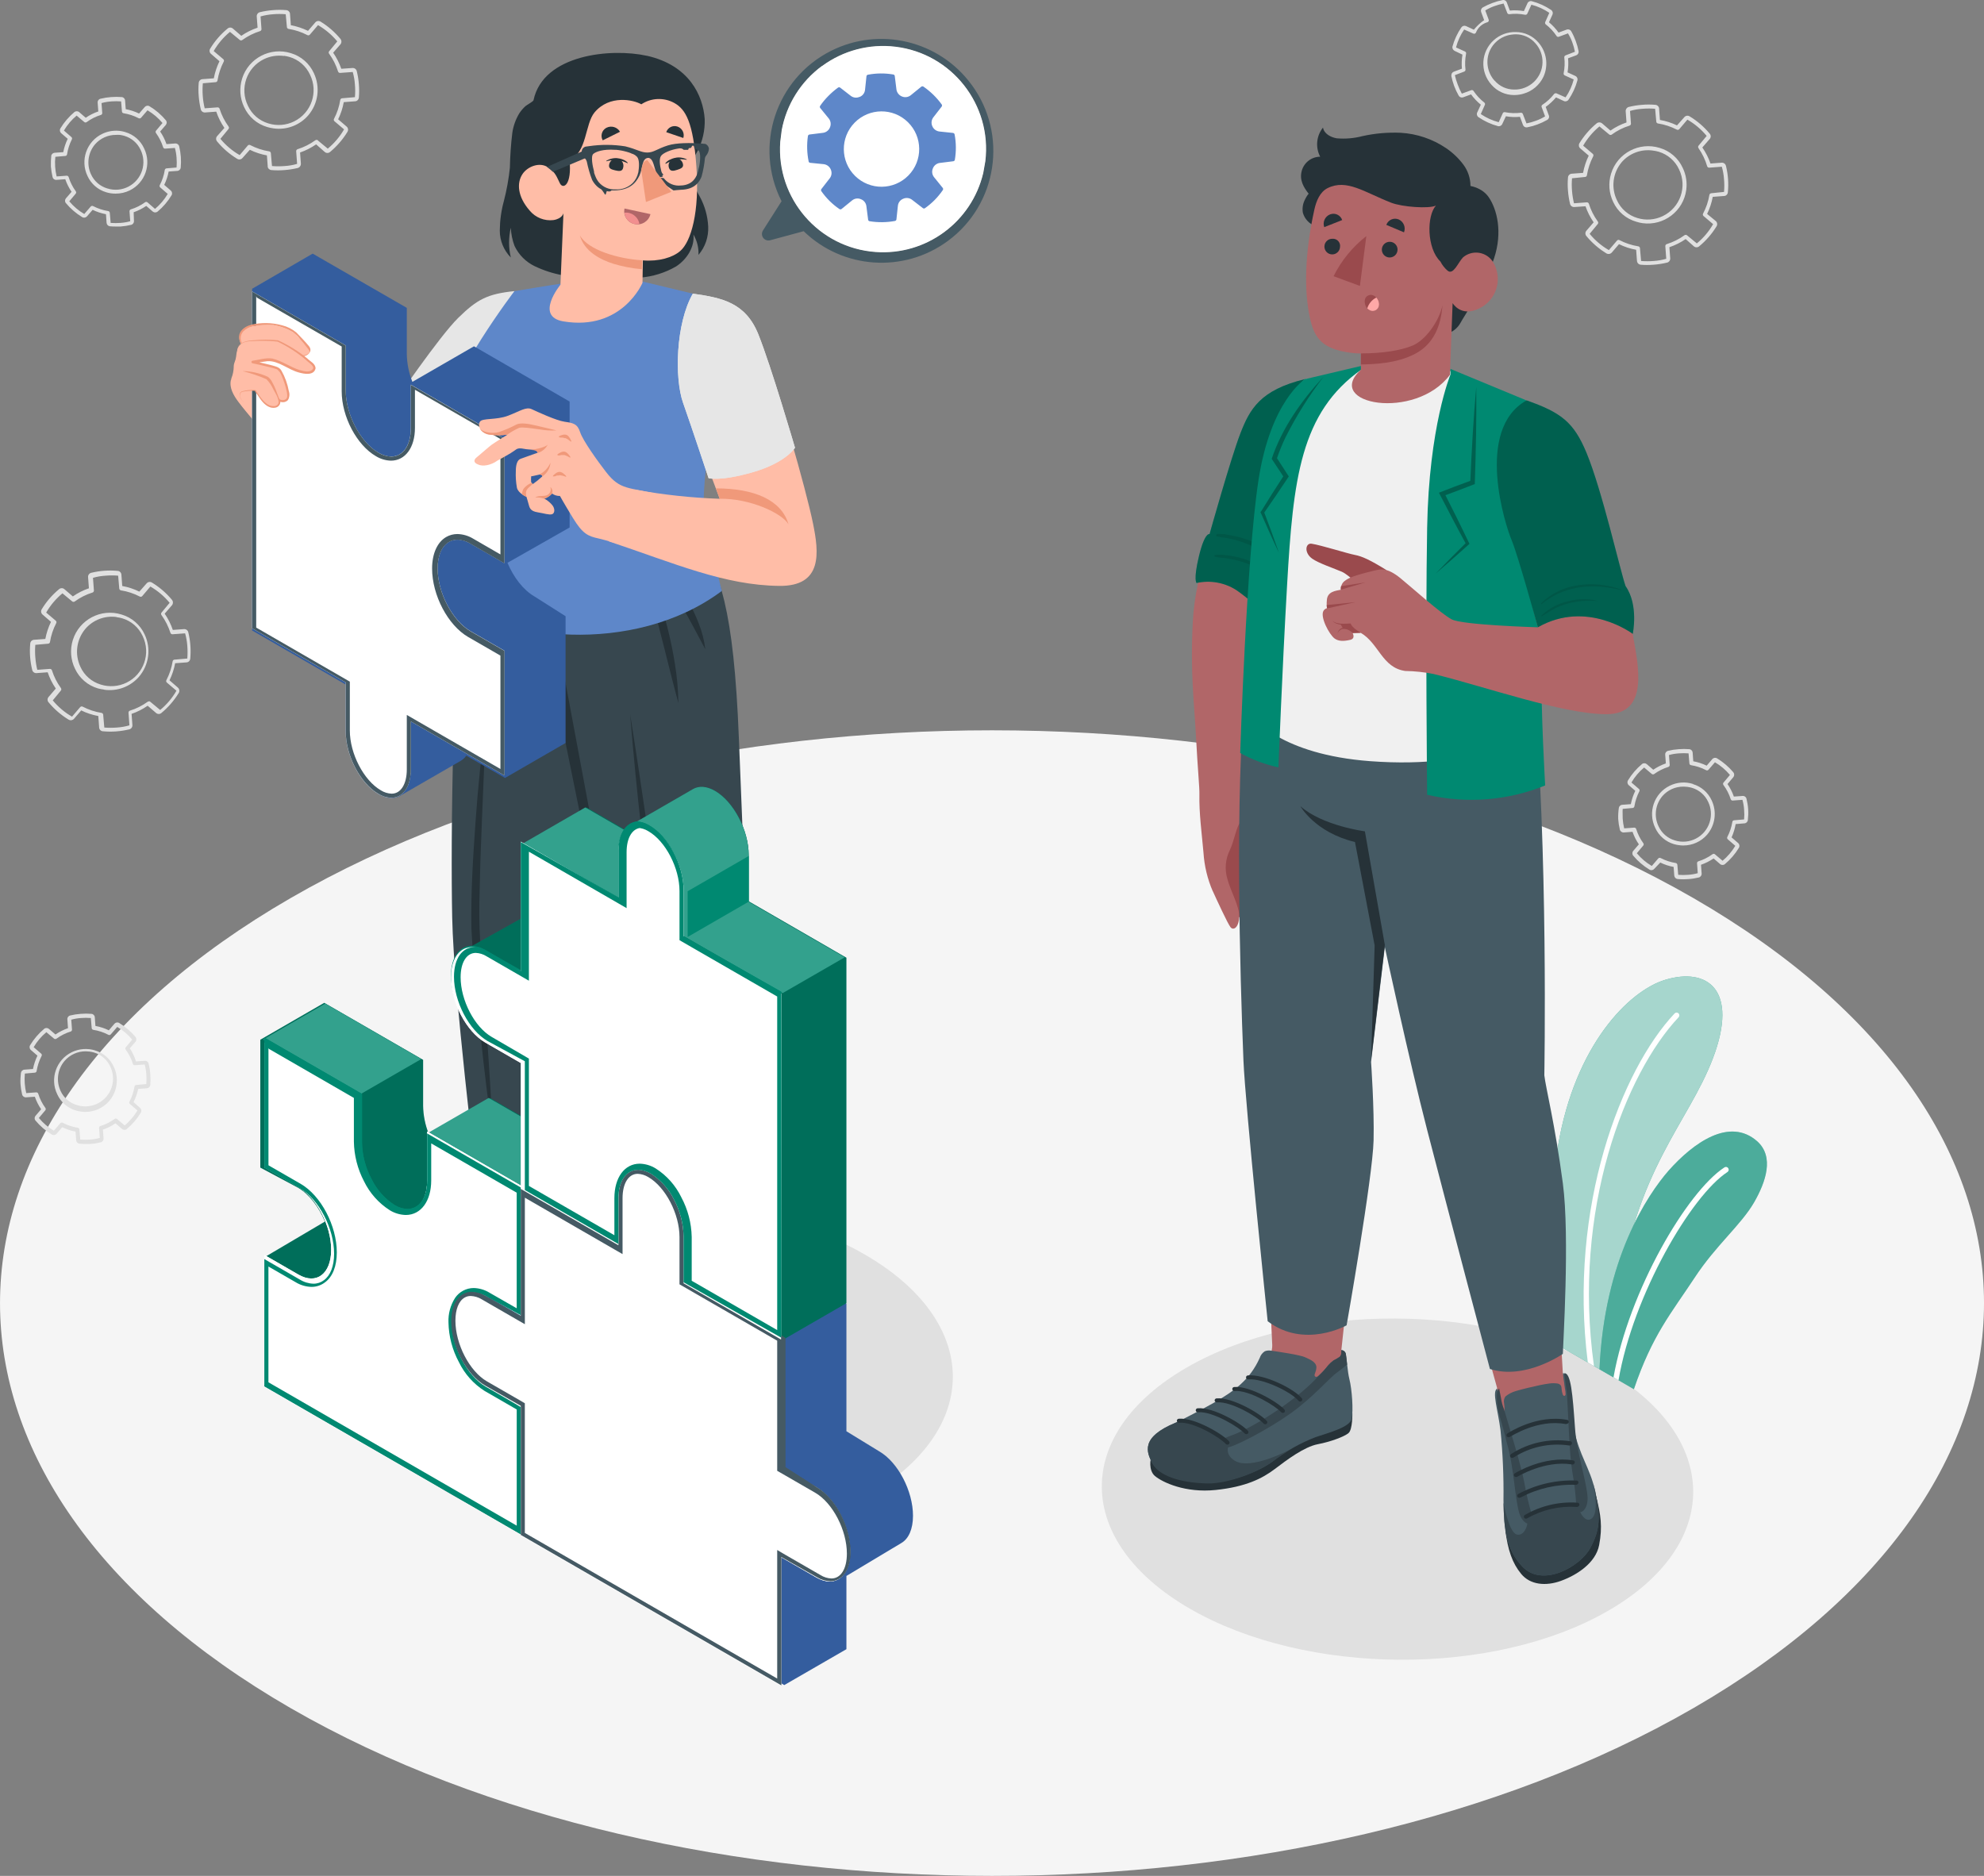 <svg xmlns="http://www.w3.org/2000/svg" id="Ebene_2" data-name="Ebene 2" viewBox="0 0 677.91 641"><rect x="0" y="0" width="677.91" height="641" fill="#808080" stroke="none"/><defs><style>      .cls-1 {        fill: #e0e0e0;      }      .cls-2 {        fill: #ffbda7;      }      .cls-3 {        fill: #345d9e;      }      .cls-4, .cls-5, .cls-6, .cls-7, .cls-8, .cls-9, .cls-10 {        isolation: isolate;      }      .cls-4, .cls-8 {        opacity: .3;      }      .cls-5 {        opacity: .1;      }      .cls-6, .cls-9 {        opacity: .2;      }      .cls-11 {        fill: #e6e6e6;      }      .cls-12 {        fill: #b16668;      }      .cls-13 {        fill: #ebebeb;      }      .cls-14 {        fill: #37474f;      }      .cls-15 {        fill: #263238;      }      .cls-16 {        fill: #f28f8f;      }      .cls-17, .cls-7, .cls-8, .cls-9, .cls-10 {        fill: #fff;      }      .cls-18 {        fill: #008971;      }      .cls-19 {        fill: #f0f0f0;      }      .cls-20 {        fill: #f5f5f5;      }      .cls-21 {        fill: #f0997a;      }      .cls-22 {        fill: #ffa8a7;      }      .cls-23 {        fill: #5e87c9;      }      .cls-24 {        fill: #455a64;      }      .cls-25 {        fill: #9a4a4d;      }      .cls-7 {        opacity: .7;      }      .cls-10 {        opacity: .65;      }    </style></defs><g id="Ebene_1-2" data-name="Ebene 1"><g><g id="freepik--Floor--inject-43"><path id="freepik--floor--inject-43" class="cls-20" d="M99.28,306.89c-132.36,76.49-132.37,200.34,0,276.76,132.37,76.42,347,76.49,479.36,0,132.36-76.49,132.37-200.34,0-276.76-132.37-76.42-347-76.49-479.36,0Z"></path></g><g id="freepik--Shadows--inject-43"><path id="freepik--Shadow--inject-43" class="cls-1" d="M548.41,467.95c-39.76-22.93-103.74-23.27-142.89-.68-39.15,22.59-38.65,59.54,1.11,82.46,39.76,22.92,103.74,23.27,142.87.67,39.15-22.63,38.66-59.51-1.1-82.45Z"></path><path id="freepik--shadow--inject-43" class="cls-1" d="M295.42,428.63c-39.78-22.93-103.74-23.27-142.89-.68-39.15,22.59-38.66,59.54,1.1,82.46,39.76,22.92,103.74,23.25,142.89.67,39.15-22.6,38.68-59.51-1.1-82.45Z"></path></g><g id="freepik--Gears--inject-43"><path id="freepik--Gear--inject-43" class="cls-1" d="M559.33,89.13l-.28-3.78c-2.03-.36-4-1.01-5.86-1.92l-2.46,2.86c-.46.53-1.24.65-1.85.29-2.58-1.58-4.88-3.57-6.81-5.9-.48-.53-.48-1.33,0-1.86l2.46-2.86c-1.17-1.69-2.11-3.53-2.78-5.48l-3.77.26h0c-.71.08-1.37-.4-1.52-1.1-.35-1.47-.58-2.96-.7-4.46-.13-1.5-.13-3.02,0-4.52.04-.74.65-1.31,1.39-1.31l3.77-.28c.37-2.04,1.02-4.02,1.93-5.88l-2.86-2.46c-.52-.42-.66-1.15-.35-1.74,1.58-2.59,3.57-4.89,5.9-6.83.54-.45,1.33-.45,1.88,0l2.85,2.46c1.69-1.18,3.54-2.11,5.49-2.78l-.28-3.78c-.06-.73.43-1.39,1.14-1.54,1.47-.35,2.96-.59,4.46-.7,1.51-.13,3.03-.13,4.53,0,.73.05,1.3.66,1.29,1.39l.28,3.78c2.02.34,3.98.97,5.83,1.86l2.48-2.78c.44-.56,1.24-.69,1.84-.31,2.59,1.57,4.9,3.55,6.83,5.88.49.53.49,1.35,0,1.88l-2.49,2.87c1.17,1.7,2.11,3.54,2.78,5.49l3.77-.28c.71-.08,1.36.39,1.52,1.08.73,2.95.95,5.99.65,9.01-.05.73-.66,1.3-1.39,1.29l-3.77.28c-.38,2.03-1.03,3.99-1.93,5.84l2.91,2.39c.56.44.7,1.25.31,1.85-1.58,2.58-3.58,4.89-5.91,6.81-.53.48-1.33.48-1.86,0l-2.78-2.46c-1.72,1.18-3.59,2.12-5.56,2.78l.28,3.78c.07.72-.43,1.37-1.14,1.5-1.47.35-2.97.59-4.48.7-1.5.13-3.02.13-4.52,0h0c-.68-.09-1.2-.66-1.21-1.35ZM576.42,80.39l3.37,2.78c2.23-1.84,4.12-4.07,5.56-6.58l-3.28-2.78c-.24-.21-.3-.55-.15-.83,1.06-2,1.79-4.15,2.16-6.38.06-.31.31-.54.63-.57l4.37-.45c.13-1.43.13-2.88,0-4.31-.1-1.46-.35-2.9-.75-4.3l-4.3.32c-.32.02-.61-.17-.71-.47-.64-2.2-1.64-4.29-2.95-6.18-.19-.25-.19-.6,0-.85l2.78-3.35c-1.85-2.23-4.08-4.12-6.59-5.56l-2.78,3.27c-.21.24-.55.3-.83.15-2.02-1.05-4.2-1.77-6.45-2.11-.31-.05-.55-.31-.57-.63l-.39-4.39c-1.43-.12-2.86-.12-4.28,0-1.46.08-2.9.33-4.3.74l.32,4.31c.02.32-.18.61-.49.71-2.17.67-4.22,1.7-6.06,3.05-.25.19-.6.19-.85,0l-3.37-2.78c-2.23,1.85-4.11,4.07-5.56,6.58l3.27,2.78c.24.2.31.55.17.83-1.06,2.04-1.79,4.24-2.16,6.51-.04.32-.31.56-.63.57l-4.46.45c-.12,1.43-.12,2.86,0,4.28.11,1.43.34,2.86.67,4.26.03.01.06.01.08,0l4.3-.32c.32-.02.61.18.71.49.68,2.17,1.71,4.21,3.05,6.05.2.25.2.6,0,.85l-2.78,3.37c1.83,2.24,4.06,4.12,6.56,5.56l2.78-3.25c.2-.25.55-.32.83-.17,2.02,1.05,4.2,1.77,6.45,2.13.31.05.55.31.57.63l.38,4.38c1.43.11,2.87.11,4.3,0,1.46-.1,2.9-.35,4.3-.75l-.32-4.31c-.02-.32.18-.61.49-.71,2.17-.68,4.22-1.7,6.06-3.03.14-.11.31-.15.49-.13.14.02.28.08.39.17ZM559.08,75.76h0c-3.48-1.01-6.35-3.46-7.87-6.75-1.45-3.01-1.71-6.46-.73-9.66,2.15-7.02,9.59-10.97,16.61-8.81,3.49,1.02,6.36,3.5,7.87,6.8,1.14,2.35,1.56,4.98,1.21,7.57-.99,7.25-7.67,12.33-14.92,11.35-.73-.11-1.46-.28-2.17-.5ZM554.1,55.44c-3.05,3.64-3.68,8.73-1.6,13,1.33,2.93,3.87,5.13,6.95,6.05h0c2.88.89,6,.66,8.72-.66,5.93-2.87,8.42-10,5.55-15.94-1.34-2.92-3.87-5.12-6.95-6.04-.65-.19-1.31-.32-1.97-.4-4.01-.58-8.04.92-10.7,3.98Z"></path><path id="freepik--gear--inject-43" class="cls-1" d="M33.87,248.45l-.28-3.78c-2.03-.37-3.99-1.01-5.84-1.92l-2.46,2.86c-.47.53-1.24.65-1.85.29-2.59-1.57-4.89-3.57-6.83-5.9-.48-.53-.48-1.33,0-1.86l2.46-2.86c-1.19-1.71-2.12-3.59-2.78-5.56l-3.77.28h0c-.71.08-1.37-.4-1.52-1.1-.72-2.94-.95-5.97-.67-8.98.04-.74.65-1.31,1.39-1.31l3.77-.28c.38-2.02,1.03-3.99,1.93-5.84l-2.86-2.48c-.55-.45-.68-1.24-.29-1.84,1.57-2.59,3.56-4.9,5.9-6.83.53-.48,1.33-.48,1.86,0l2.86,2.46c1.69-1.18,3.54-2.12,5.49-2.78l-.28-3.78c-.08-.71.4-1.37,1.1-1.52,2.94-.71,5.97-.93,8.98-.65.74.04,1.31.65,1.31,1.39l.28,3.78c2.03.36,3.99,1.01,5.84,1.92l2.46-2.78c.44-.56,1.25-.7,1.85-.31,2.59,1.57,4.89,3.56,6.83,5.88.45.54.45,1.33,0,1.88l-2.48,2.86c1.18,1.71,2.12,3.59,2.78,5.56l3.77-.28c.71-.08,1.36.39,1.52,1.08.72,2.95.95,5.99.67,9.01-.05.73-.66,1.3-1.39,1.29l-3.77.28c-.38,2.03-1.03,3.99-1.93,5.84l2.86,2.48c.53.46.65,1.24.29,1.85-1.58,2.58-3.57,4.88-5.9,6.81-.53.48-1.33.48-1.86,0l-2.86-2.46c-1.69,1.18-3.54,2.12-5.49,2.78l.28,3.78c.08.71-.4,1.37-1.1,1.52-2.94.71-5.97.93-8.98.65h0c-.76-.05-1.33-.7-1.29-1.46ZM50.96,239.6c.16.03.31.11.42.22l3.35,2.78c2.23-1.84,4.12-4.07,5.56-6.58l-3.27-2.78c-.25-.21-.31-.56-.16-.85,1.05-2.01,1.77-4.18,2.13-6.42.05-.31.31-.55.63-.57l4.38-.38c.11-1.43.11-2.88,0-4.31-.1-1.45-.35-2.89-.75-4.3l-4.31.32c-.32.02-.6-.17-.7-.48-.7-2.17-1.73-4.22-3.06-6.07-.2-.25-.2-.6,0-.85l2.78-3.35c-1.85-2.23-4.07-4.11-6.58-5.56l-2.78,3.27c-.21.24-.55.3-.83.16-2.02-1.05-4.2-1.77-6.44-2.12-.31-.05-.55-.31-.58-.63l-.38-4.39c-1.43-.12-2.87-.12-4.3,0-1.46.09-2.9.33-4.3.74l.32,4.31c.02.33-.18.62-.5.72-2.17.67-4.21,1.7-6.04,3.04-.25.19-.61.19-.86,0l-3.35-2.78c-2.23,1.85-4.11,4.07-5.56,6.58l3.28,2.78c.24.21.3.55.15.83-1.05,2.02-1.77,4.2-2.13,6.45-.05.31-.31.55-.63.57l-4.38.39c-.12,1.43-.12,2.86,0,4.28.11,1.43.33,2.86.67,4.26h0l4.31-.32c.32-.01.6.19.7.49.69,2.17,1.72,4.21,3.06,6.05.19.25.19.6,0,.85l-2.78,3.37c1.84,2.23,4.07,4.12,6.58,5.56l2.78-3.25c.21-.25.56-.32.85-.17,2.02,1.05,4.19,1.77,6.43,2.13.32.05.56.3.59.63l.38,4.38c1.43.11,2.87.11,4.3,0,1.45-.1,2.89-.35,4.28-.75l-.31-4.31c-.03-.32.17-.61.47-.71,2.17-.67,4.22-1.7,6.06-3.03.14-.11.32-.15.5-.13v-.06ZM35.66,235.64c-.73-.08-1.46-.22-2.17-.4h0c-3.49-1.01-6.37-3.49-7.89-6.79-1.47-3.04-1.72-6.52-.72-9.74,2.19-7.01,9.65-10.92,16.65-8.73,3.49,1.01,6.37,3.5,7.89,6.8,2.26,4.78,1.51,10.44-1.92,14.46-2.95,3.39-7.4,5.06-11.85,4.45v-.06ZM39.83,210.84c-4.01-.55-8.02.97-10.65,4.03-3.07,3.63-3.73,8.71-1.7,13,1.33,2.93,3.87,5.13,6.95,6.05h0c2.9.91,6.04.68,8.78-.65,5.93-2.88,8.41-10.01,5.53-15.94-1.34-2.92-3.87-5.12-6.95-6.04-.64-.19-1.3-.32-1.96-.4v-.06Z"></path><path id="freepik--gear--inject-43-2" data-name="freepik--gear--inject-43" class="cls-1" d="M91.48,56.88l-.28-3.78c-2.03-.37-3.99-1.01-5.84-1.92l-2.48,2.78c-.44.56-1.24.69-1.84.31-2.59-1.57-4.89-3.57-6.83-5.9-.49-.53-.49-1.35,0-1.88l2.46-2.78c-1.18-1.72-2.11-3.59-2.78-5.56l-3.77.28h0c-.71.08-1.37-.4-1.52-1.1-.35-1.47-.58-2.97-.7-4.48-.13-1.5-.13-3.02,0-4.52.05-.73.66-1.3,1.39-1.29l3.77-.28c.38-2.03,1.03-3.99,1.93-5.84l-2.86-2.48c-.56-.45-.69-1.25-.29-1.85,1.57-2.58,3.56-4.89,5.9-6.81.53-.48,1.33-.48,1.86,0l2.85,2.46c1.71-1.19,3.59-2.12,5.56-2.78l-.28-3.78c-.08-.71.39-1.36,1.08-1.52,1.47-.35,2.97-.59,4.48-.7,1.5-.13,3.02-.13,4.52,0,.73.05,1.3.66,1.29,1.39l.28,3.77c2.03.37,4,1.02,5.86,1.93l2.46-2.86c.45-.56,1.25-.69,1.85-.29,2.57,1.57,4.85,3.56,6.77,5.88.45.54.45,1.33,0,1.88l-2.48,2.85c1.17,1.7,2.1,3.55,2.78,5.49l3.77-.26c.71-.08,1.36.39,1.52,1.08.36,1.47.6,2.96.71,4.46.13,1.51.13,3.03,0,4.55-.05.73-.66,1.3-1.39,1.29l-3.77.28c-.36,2.04-1.01,4.01-1.92,5.87l2.86,2.45c.56.44.7,1.25.31,1.85-1.58,2.59-3.57,4.89-5.9,6.83-.53.49-1.35.49-1.88,0l-2.91-2.57c-1.7,1.17-3.54,2.11-5.49,2.78l.28,3.78c.04.7-.42,1.34-1.1,1.52-1.47.35-2.96.58-4.46.7-1.5.13-3.02.13-4.52,0h0c-.66-.05-1.2-.56-1.28-1.22ZM108.63,48.01l3.37,2.78c2.23-1.85,4.11-4.07,5.56-6.58l-3.28-2.78c-.24-.21-.3-.55-.15-.83,1.06-2.02,1.78-4.19,2.13-6.44.06-.32.32-.56.64-.58l4.37-.38c.13-1.43.13-2.87,0-4.3-.09-1.46-.34-2.9-.75-4.3l-4.3.32c-.32.02-.61-.18-.71-.49-.69-2.17-1.71-4.22-3.05-6.06-.2-.25-.2-.6,0-.85l2.78-3.37c-1.85-2.23-4.07-4.11-6.58-5.56l-2.78,3.25c-.2.24-.55.31-.83.17-2.02-1.06-4.19-1.77-6.44-2.13-.32-.05-.56-.31-.58-.63l-.4-4.38c-1.43-.12-2.87-.12-4.3,0-1.46.1-2.9.35-4.3.75l.32,4.31c.02.32-.18.61-.49.71-2.17.68-4.22,1.7-6.06,3.03-.25.2-.6.2-.85,0l-3.37-2.78c-2.23,1.84-4.11,4.06-5.56,6.56l3.28,2.78c.24.21.3.55.15.83-1.05,2.02-1.77,4.2-2.13,6.45-.06.31-.31.54-.63.57l-4.38.38c-.25,2.87-.04,5.75.63,8.55.03.01.06.01.08,0l4.3-.32c.32-.02.61.17.71.47.68,2.17,1.72,4.22,3.06,6.06.19.25.19.6,0,.85l-2.78,3.37c1.84,2.23,4.07,4.12,6.58,5.56l2.78-3.27c.21-.24.55-.3.83-.15,2.03,1.06,4.22,1.78,6.48,2.14.31.05.55.31.57.63l.39,4.39c1.43.12,2.86.12,4.28,0,1.46-.08,2.9-.33,4.3-.74l-.32-4.31c-.02-.32.18-.61.49-.71,2.17-.68,4.22-1.71,6.06-3.05.14-.1.31-.14.49-.13.15,0,.29.06.39.17ZM91.29,43.4h0c-3.49-1.02-6.36-3.5-7.87-6.8-1.46-3.05-1.71-6.53-.69-9.76,2.21-7,9.68-10.88,16.68-8.67,3.46,1.03,6.31,3.5,7.82,6.79,2.27,4.78,1.53,10.44-1.91,14.46-2.94,3.4-7.41,5.08-11.86,4.45-.74-.1-1.46-.26-2.17-.47ZM97.06,19.13c-2.35-.33-4.75.05-6.89,1.09-5.9,2.88-8.35,10-5.46,15.9,1.34,2.92,3.87,5.12,6.95,6.04h0c2.92.92,6.09.68,8.84-.68,5.91-2.91,8.34-10.05,5.43-15.96-1.34-2.92-3.87-5.12-6.95-6.04-.64-.19-1.3-.33-1.96-.42l.04.06Z"></path><path id="freepik--gear--inject-43-3" data-name="freepik--gear--inject-43" class="cls-1" d="M510.42,13.71c-4.44,3.98-4.8,10.8-.82,15.24,1.95,2.25,4.78,3.54,7.76,3.53.6,0,1.2-.05,1.79-.14.47-.08.93-.18,1.39-.32,3.03-.85,5.53-2.98,6.86-5.83,1.76-3.91,1.07-8.49-1.77-11.71-1.93-2.24-4.74-3.53-7.69-3.53-2.77-.08-5.46.91-7.52,2.76ZM510.65,27.54c-2.51-2.83-3.12-6.86-1.56-10.31,1.16-2.5,3.35-4.37,6.01-5.12.41-.12.82-.2,1.24-.26.53-.08,1.06-.13,1.6-.13,2.56,0,5,1.12,6.68,3.06,1.63,1.8,2.5,4.16,2.44,6.59-.13,5.23-4.48,9.36-9.71,9.23-2.56,0-4.99-1.12-6.66-3.06h-.03ZM495.87,25.82c.47,2.4,1.32,4.71,2.53,6.83.28.52.89.78,1.46.63l2.78-1.03c.95,1.31,2.08,2.5,3.34,3.52l-1.24,2.68c-.26.57-.07,1.24.45,1.59,2.02,1.38,4.26,2.41,6.62,3.05.6.17,1.23-.13,1.49-.7l1.24-2.66c1.59.28,3.21.34,4.81.18l1.03,2.78c.21.57.79.92,1.39.83h0c.65-.13,1.42-.31,1.95-.46s1.07-.33,1.59-.53c1.15-.42,2.26-.94,3.32-1.54.61-.32.85-1.07.54-1.68l-1.02-2.78c1.31-.93,2.49-2.02,3.52-3.25l2.68,1.24c.57.26,1.24.07,1.59-.45,1.38-2.02,2.41-4.26,3.05-6.62.16-.6-.13-1.23-.7-1.49l-2.68-1.24c.27-1.58.33-3.2.18-4.8l2.78-1.02c.57-.21.91-.79.82-1.39-.23-1.2-.56-2.38-.99-3.53-.42-1.15-.93-2.25-1.54-3.31-.31-.54-.96-.77-1.54-.56l-2.78,1.03c-.93-1.31-2.03-2.5-3.27-3.53l1.2-2.64c.23-.54.06-1.17-.4-1.53-2.04-1.38-4.29-2.4-6.66-3.03-.6-.17-1.23.13-1.49.7l-1.22,2.68c-1.59-.27-3.21-.34-4.81-.18l-1.03-2.78c-.2-.57-.79-.92-1.39-.81-1.19.23-2.37.56-3.5.99-1.15.42-2.26.93-3.32,1.53-.53.32-.76.97-.56,1.56l1.03,2.78c-1.32.92-2.5,2.02-3.52,3.27l-2.68-1.24c-.57-.25-1.23-.06-1.59.45-1.38,2.02-2.41,4.25-3.06,6.61-.07.57.21,1.12.71,1.39l2.73,1.31c-.27,1.58-.34,3.2-.18,4.8l-2.78,1.03c-.57.21-.91.79-.82,1.39l-.03-.06ZM498.1,28.93c-.41-1.06-.74-2.15-.99-3.25l3.21-1.22c.29-.11.45-.4.42-.7-.22-1.8-.15-3.63.21-5.42.07-.3-.09-.62-.38-.74l-3.06-1.39c.56-2.19,1.5-4.26,2.78-6.12l3.14,1.39c.34.15.75,0,.9-.38.66-1.7,2.12-2.98,3.87-3.49h.03c.36-.12.56-.5.45-.86l-1.18-3.17c.97-.6,1.99-1.09,3.06-1.47,1.05-.39,2.12-.69,3.21-.9l1.24,3.21c.11.3.42.47.73.43,1.79-.23,3.61-.16,5.39.2.3.06.6-.1.74-.38l1.39-3.06c2.19.57,4.26,1.51,6.12,2.78l-1.39,3.14c-.13.28-.06.61.18.81,1.44,1.12,2.69,2.46,3.7,3.98.16.24.45.35.72.26h0l3.17-1.17c.59.96,1.09,1.98,1.47,3.05.39,1.05.69,2.13.9,3.23l-3.21,1.24c-.29.11-.45.4-.42.7.22,1.8.14,3.62-.22,5.39-.06.31.09.62.37.75l3.07,1.39c-.56,2.19-1.5,4.26-2.78,6.12l-3.14-1.39c-.12-.03-.25-.03-.38,0-.17.03-.32.12-.42.25-1.12,1.43-2.46,2.67-3.98,3.67-.26.17-.37.49-.26.78l1.18,3.18c-.97.59-1.99,1.08-3.06,1.47-1.07.4-2.17.71-3.3.93l-1.24-3.21c-.1-.29-.39-.47-.7-.43-1.81.22-3.65.16-5.44-.2-.3-.06-.6.09-.72.36l-1.39,3.07c-2.19-.57-4.26-1.51-6.12-2.78l1.39-3.14c.13-.28.05-.61-.19-.79-1.43-1.12-2.67-2.46-3.68-3.97-.17-.26-.49-.37-.79-.26l-3.21,1.18c-.54-.99-1.01-2.01-1.39-3.07h-.03Z"></path><path id="freepik--gear--inject-43-4" data-name="freepik--gear--inject-43" class="cls-1" d="M42.85,45.14c-2.6-.81-5.42-.6-7.88.58-5.38,2.58-7.65,9.03-5.07,14.42,1.23,2.7,3.57,4.73,6.41,5.56,1.04.32,2.12.47,3.2.46,1.66.01,3.31-.36,4.8-1.09,5.33-2.6,7.54-9.03,4.93-14.36-1.22-2.7-3.56-4.73-6.4-5.56h0ZM31.11,59.59c-1.59-3.39-1.06-7.4,1.35-10.26,1.81-2.08,4.44-3.26,7.19-3.24.43-.03.85-.03,1.28,0,.53.07,1.05.18,1.56.33,2.46.72,4.49,2.47,5.56,4.8,1.06,2.18,1.24,4.69.51,7-1.58,4.99-6.9,7.75-11.89,6.17-2.46-.72-4.49-2.47-5.56-4.8h0ZM17.52,53.28c-.13,1.19-.17,2.39-.13,3.59.1,1.22.29,2.43.57,3.62.14.63.75,1.05,1.39.97l2.95-.22c.52,1.52,1.25,2.97,2.16,4.3l-1.93,2.23c-.39.45-.42,1.13-.04,1.6,1.58,1.91,3.48,3.54,5.6,4.82.53.33,1.22.21,1.63-.26l1.93-2.23c1.45.7,2.98,1.2,4.56,1.5l.21,2.95c.05.6.51,1.09,1.11,1.17h0c.61.08,1.46.08,2,.08h1.67c1.21-.09,2.42-.28,3.6-.57.6-.14,1.02-.7.97-1.32l-.1-2.99c1.52-.52,2.97-1.25,4.3-2.16l2.23,1.93c.48.4,1.18.4,1.66,0,1.89-1.58,3.5-3.47,4.77-5.59.31-.52.18-1.21-.28-1.6l-2.24-1.93c.71-1.45,1.22-2.98,1.52-4.56l2.95-.21c.62-.04,1.12-.53,1.17-1.15.23-2.44.05-4.9-.53-7.27-.16-.62-.75-1.03-1.39-.96l-2.95.22c-.52-1.52-1.25-2.97-2.16-4.3l1.93-2.24c.39-.46.42-1.14.03-1.6-1.59-1.91-3.49-3.54-5.62-4.81-.52-.31-1.21-.19-1.61.28l-1.93,2.23c-1.45-.7-2.98-1.21-4.56-1.5l-.22-2.95c-.03-.63-.52-1.13-1.14-1.18-1.22-.1-2.44-.1-3.66,0-1.21.09-2.42.28-3.6.57-.63.14-1.05.75-.97,1.39l.22,2.95c-1.52.52-2.97,1.24-4.3,2.16l-2.23-1.93c-.48-.4-1.18-.4-1.66,0-1.88,1.58-3.49,3.46-4.76,5.56-.32.53-.21,1.21.25,1.63l2.25,1.93c-.71,1.44-1.22,2.98-1.52,4.56l-2.95.21c-.6.04-1.11.51-1.18,1.11ZM18.9,53.58l3.42-.29c.3-.02.55-.25.6-.56.27-1.77.82-3.49,1.63-5.09.15-.27.08-.61-.15-.81l-2.56-2.21c1.14-1.94,2.61-3.68,4.34-5.12l2.63,2.21c.24.19.58.19.82,0,1.47-1.08,3.1-1.9,4.84-2.43.3-.09.49-.37.47-.68l-.25-3.38c1.09-.3,2.21-.49,3.34-.57,1.12-.08,2.24-.08,3.35,0l.29,3.44c.01.31.25.57.56.61,1.8.28,3.54.85,5.15,1.7.27.13.6.07.81-.15l2.21-2.56c1.94,1.14,3.67,2.61,5.12,4.34l-2.21,2.63c-.19.24-.19.58,0,.82,1.06,1.47,1.89,3.11,2.43,4.84.09.28.35.47.64.47h0l3.38-.24c.3,1.09.49,2.21.57,3.34.09,1.12.09,2.24,0,3.35l-3.42.29c-.31.03-.56.25-.61.56-.28,1.8-.85,3.54-1.7,5.15-.14.27-.08.6.15.81l2.56,2.21c-1.14,1.94-2.61,3.68-4.34,5.12l-2.59-2.24c-.1-.08-.22-.14-.35-.15-.17-.03-.34.02-.47.13-1.47,1.07-3.11,1.89-4.85,2.42-.29.1-.48.38-.46.68l.25,3.38c-1.09.3-2.21.49-3.34.57-1.12.08-2.24.08-3.35,0l-.29-3.44c-.03-.31-.25-.56-.56-.61-1.8-.29-3.53-.86-5.15-1.7-.27-.13-.6-.07-.81.15l-2.21,2.56c-1.94-1.14-3.67-2.61-5.12-4.34l2.21-2.63c.19-.24.19-.58,0-.82-1.07-1.47-1.89-3.1-2.43-4.84-.09-.29-.38-.48-.68-.46l-3.42.25c-.27-1.11-.44-2.23-.51-3.37-.07-1.11-.05-2.23.07-3.34Z"></path><path id="freepik--gear--inject-43-5" data-name="freepik--gear--inject-43" class="cls-1" d="M32.51,358.93c-2.62-.82-5.45-.61-7.93.58-5.37,2.59-7.62,9.05-5.02,14.41,1.22,2.7,3.56,4.73,6.4,5.56.58.17,1.17.29,1.77.36.46.07.93.1,1.39.1,3.14.02,6.13-1.34,8.19-3.71,2.79-3.26,3.4-7.86,1.56-11.74-1.22-2.7-3.56-4.73-6.4-5.56h.04ZM20.73,372.82c-1.63-3.41-1.1-7.46,1.36-10.33,1.81-2.08,4.43-3.27,7.19-3.25.42,0,.85.03,1.27.08.53.07,1.05.17,1.56.32,2.46.71,4.5,2.47,5.56,4.8,1.06,2.18,1.24,4.69.51,7-1.58,4.99-6.9,7.75-11.89,6.17-2.46-.71-4.49-2.46-5.56-4.78h0ZM7.14,366.67c-.15,1.23-.2,2.47-.14,3.71.09,1.22.28,2.43.56,3.62.16.62.75,1.03,1.39.96l2.95-.21c.53,1.52,1.25,2.96,2.16,4.28l-1.92,2.24c-.39.46-.42,1.14-.03,1.6,1.59,1.91,3.49,3.54,5.62,4.82.52.31,1.2.18,1.6-.28l1.92-2.24c1.45.7,2.98,1.21,4.56,1.5l.22,2.96c.05.6.5,1.09,1.1,1.17h0c.67.07,1.33.1,2,.1h1.67c1.22-.08,2.43-.27,3.62-.56.62-.16,1.03-.75.96-1.39l-.22-2.95c1.52-.52,2.97-1.25,4.3-2.16l2.24,1.93c.45.39,1.14.42,1.6.03,1.91-1.58,3.53-3.47,4.81-5.6.32-.53.21-1.22-.26-1.63l-2.23-1.97c.73-1.43,1.26-2.95,1.6-4.52l2.95-.22c.62-.03,1.13-.52,1.18-1.14.1-1.22.1-2.44,0-3.66-.08-1.22-.28-2.43-.57-3.62-.15-.63-.75-1.05-1.39-.96l-2.93.21c-.49-1.58-1.2-3.09-2.1-4.48l1.93-2.24c.39-.48.39-1.17,0-1.66-1.59-1.88-3.48-3.49-5.58-4.77-.52-.32-1.21-.19-1.61.28l-1.92,2.24c-1.45-.71-2.99-1.21-4.58-1.5l-.21-2.95c-.03-.63-.53-1.13-1.15-1.18-1.21-.1-2.43-.1-3.64,0-1.22.08-2.43.27-3.62.56-.63.15-1.04.75-.96,1.39l.21,2.95c-1.52.53-2.96,1.25-4.28,2.16l-2.24-1.92c-.48-.4-1.17-.4-1.64,0-1.89,1.58-3.5,3.46-4.77,5.56-.34.54-.23,1.24.25,1.66l2.24,1.93c-.7,1.45-1.21,2.98-1.52,4.56l-2.93.22c-.62.04-1.12.52-1.18,1.14h0ZM8.48,366.84l3.42-.31c.3-.02.56-.24.61-.54.29-1.8.86-3.54,1.7-5.16.15-.27.09-.61-.15-.81l-2.56-2.2c1.14-1.95,2.61-3.68,4.34-5.12l2.63,2.21c.25.19.59.19.83,0,1.47-1.07,3.1-1.89,4.84-2.43.29-.08.48-.36.46-.67l-.25-3.38c1.09-.31,2.22-.5,3.35-.57,1.11-.09,2.23-.09,3.34,0l.29,3.44c.02.3.25.55.56.6,1.8.28,3.54.85,5.15,1.7.27.15.61.09.81-.15l2.21-2.55c1.94,1.14,3.67,2.6,5.12,4.33l-2.21,2.63c-.19.24-.19.58,0,.82,1.08,1.47,1.9,3.11,2.45,4.85.08.28.34.46.63.46h0l3.37-.25c.31,1.09.5,2.22.57,3.35.09,1.11.09,2.23,0,3.34l-3.44.31c-.31.02-.56.25-.6.56-.29,1.79-.87,3.53-1.71,5.13-.15.27-.08.61.15.81l2.57,2.21c-1.15,1.94-2.62,3.67-4.35,5.12l-2.63-2.21c-.1-.08-.22-.13-.35-.15-.17-.01-.33.03-.47.13-1.47,1.06-3.11,1.89-4.84,2.43-.3.09-.49.37-.46.68l.24,3.38c-1.09.3-2.21.49-3.34.56-1.11.09-2.23.09-3.34,0l-.29-3.44c-.03-.3-.26-.55-.56-.6-1.8-.28-3.54-.86-5.16-1.7-.27-.14-.6-.08-.81.15l-2.2,2.56c-1.95-1.14-3.68-2.61-5.12-4.35l2.21-2.63c.19-.24.19-.58,0-.82-1.07-1.47-1.89-3.1-2.43-4.84-.09-.29-.38-.48-.68-.46l-3.42.25c-.26-1.1-.43-2.22-.51-3.35-.08-1.1-.06-2.21.04-3.31Z"></path><path id="freepik--gear--inject-43-6" data-name="freepik--gear--inject-43" class="cls-1" d="M578.5,267.88c-2.63-.83-5.47-.62-7.95.59-5.35,2.6-7.58,9.05-4.98,14.41,1.22,2.7,3.56,4.73,6.4,5.56.58.17,1.17.29,1.77.36.46.07.93.1,1.39.1,3.14.02,6.13-1.34,8.19-3.71,2.76-3.26,3.37-7.83,1.54-11.7-1.23-2.7-3.57-4.73-6.41-5.56l.06-.04ZM568.01,272.04c1.82-2.1,4.48-3.29,7.26-3.25.42,0,.85.03,1.27.08.53.07,1.05.18,1.56.32,2.46.72,4.49,2.47,5.56,4.8,1.05,2.17,1.24,4.67.51,6.97-1.57,5-6.89,7.78-11.89,6.21-2.46-.72-4.49-2.47-5.56-4.8-1.65-3.4-1.14-7.45,1.29-10.33ZM552.92,279.86c.09,1.22.28,2.43.56,3.62.16.62.75,1.04,1.39.97l2.95-.22c.53,1.52,1.25,2.96,2.16,4.28l-1.92,2.24c-.4.47-.4,1.17,0,1.64,1.58,1.89,3.46,3.5,5.56,4.77.53.32,1.21.21,1.61-.26l2.07-2.17c1.44.71,2.98,1.21,4.56,1.5l.22,2.96c.05.6.5,1.09,1.1,1.17h0c.67.07,1.33.1,2,.1.56,0,1.11-.07,1.67-.07,1.22-.08,2.43-.27,3.62-.56.62-.16,1.03-.75.96-1.39l-.22-2.95c1.52-.52,2.97-1.25,4.3-2.16l2.24,1.93c.47.4,1.17.4,1.64,0,1.89-1.58,3.5-3.46,4.77-5.56.32-.53.21-1.22-.26-1.63l-2.24-1.93c.66-1.45,1.12-2.98,1.39-4.55l2.99-.25c.62-.03,1.13-.52,1.18-1.14.14-1.21.18-2.43.11-3.64-.08-1.22-.28-2.43-.57-3.62-.15-.63-.75-1.05-1.39-.96l-2.93.21c-.53-1.52-1.26-2.96-2.17-4.28l1.99-2.36c.39-.48.39-1.17,0-1.66-1.58-1.88-3.46-3.48-5.56-4.76-.53-.32-1.22-.21-1.63.26l-1.92,2.24c-1.45-.71-2.99-1.21-4.58-1.5l-.21-2.95c-.04-.63-.53-1.13-1.15-1.18-1.21-.1-2.43-.1-3.64,0-1.22.08-2.43.27-3.62.56-.63.15-1.05.75-.96,1.39l.21,2.91c-1.52.53-2.96,1.25-4.3,2.16l-2.23-1.92c-.48-.4-1.17-.4-1.64,0-1.89,1.58-3.5,3.46-4.77,5.56-.32.53-.21,1.22.26,1.63l2.24,1.93c-.7,1.45-1.21,2.98-1.52,4.56l-2.93.22c-.62.04-1.12.52-1.18,1.14-.18,1.23-.25,2.47-.21,3.71ZM554.42,276.4l3.42-.31c.3-.02.56-.24.61-.54.29-1.8.86-3.54,1.7-5.16.15-.27.09-.61-.15-.81l-2.56-2.2c1.14-1.95,2.61-3.68,4.34-5.12l2.63,2.21c.24.19.58.19.82,0,1.47-1.06,3.1-1.87,4.83-2.41.29-.09.48-.38.46-.68l-.25-3.38c1.09-.31,2.21-.5,3.34-.57,1.12-.09,2.24-.09,3.35,0l.29,3.44c.02.3.25.55.56.6,1.8.28,3.54.85,5.15,1.7.27.15.61.09.81-.15l2.21-2.55c1.94,1.14,3.67,2.6,5.12,4.33l-2.21,2.63c-.19.24-.19.58,0,.82,1.09,1.47,1.92,3.1,2.48,4.84.08.28.34.46.63.46h0l3.37-.25c.3,1.09.5,2.22.57,3.35.1,1.12.1,2.24,0,3.35l-3.42.29c-.31.02-.56.25-.6.56-.29,1.79-.87,3.53-1.71,5.13-.15.27-.08.61.15.81l2.57,2.23c-1.15,1.94-2.62,3.66-4.35,5.1l-2.6-2.2c-.1-.09-.22-.15-.35-.17-.17-.01-.33.03-.47.13-1.47,1.06-3.11,1.89-4.84,2.43-.29.09-.49.37-.46.68l.24,3.38c-1.09.3-2.21.49-3.34.56-1.11.09-2.23.09-3.34,0l-.29-3.44c-.03-.31-.26-.55-.57-.6-1.8-.29-3.53-.86-5.15-1.7-.27-.14-.6-.08-.81.15l-2.2,2.56c-1.95-1.14-3.68-2.61-5.12-4.35l2.21-2.63c.19-.24.19-.58,0-.82-1.07-1.47-1.89-3.1-2.43-4.84-.09-.29-.38-.48-.68-.46l-3.42.25c-.26-1.1-.43-2.22-.51-3.35.03-1.1-.09-2.21,0-3.31Z"></path></g><g id="freepik--Plants--inject-43"><g id="freepik--plants--inject-43"><path class="cls-18" d="M532.36,391.57c5.77-34.28,24.09-53.03,36.74-56.8,14.2-4.24,25.13,3.34,16.17,26.88-8.51,22.35-26.41,37.55-32.75,83.45-1.04,7.51-.39,18.66-.11,26.17l-21.01-12.14c-2.2-20-2.88-44.77.96-67.56Z"></path><path class="cls-10" d="M532.36,391.57c5.77-34.28,24.09-53.03,36.74-56.8,14.2-4.24,25.13,3.34,16.17,26.88-8.51,22.35-26.41,37.55-32.75,83.45-1.04,7.51-.39,18.66-.11,26.17l-21.01-12.14c-2.2-20-2.88-44.77.96-67.56Z"></path><path class="cls-17" d="M572.18,346.31h0c.35-.38.94-.41,1.33-.06.38.35.41.94.06,1.33-18.08,19.18-36.44,65.64-28.93,119.2l-2.1-1.21c-6.75-53.24,11.56-100.07,29.64-119.26Z"></path><path class="cls-18" d="M570.14,400.01c8.48-9.55,20.82-18.37,30.28-10.03,5.9,5.3,2.93,13.91-1.06,20.86-4.52,7.79-13.02,14.6-20.32,25.73-8.02,12.18-14.48,19.6-20.76,38.12h0l-11.75-6.83c1.61-37.58,16.37-59.55,23.62-67.86Z"></path><path class="cls-8" d="M570.14,400.01c8.48-9.55,20.82-18.37,30.28-10.03,5.9,5.3,2.93,13.91-1.06,20.86-4.52,7.79-13.02,14.6-20.32,25.73-8.02,12.18-14.48,19.6-20.76,38.12h0l-11.75-6.83c1.61-37.58,16.37-59.55,23.62-67.86Z"></path><path class="cls-17" d="M589.23,398.89s0,0,0,0c.43-.28,1.01-.15,1.29.28,0,0,0,.01.01.02.28.43.16,1.01-.28,1.29-12.31,8.01-32.21,41.89-37.23,71.18l-1.71-1c5.31-29.73,25.17-63.46,37.91-71.76Z"></path></g></g><g id="freepik--character-2--inject-43"><g id="freepik--character--inject-43"><g id="freepik--bottom--inject-43"><path class="cls-2" d="M264.84,471.9c-.67,11.22-14.9,11.36-16.38,4.87s-6.2-34.84-6.61-37.73c-1.36-12.11-7.2-24.67-12.07-48.84h0c-5.02-20.97-12.29-50.04-16.69-67.06-5.38-20.93-10.95-51.63-10.95-51.63l-6.83,52.28s1.95,20.85,1.5,33.16c-.5,14.33-9.07,71.54-9.07,75.71-.09.43-.15.86-.18,1.29.04,7.16-8,11.1-14.26,15.94-5.28,4.25-10.93,8.03-16.87,11.29-4.55,2.35-15.2,1.27-16.38-1.67,7.61-5.94,16.43-12.43,22.45-19.18,2.85-3.23,3.44-6.22,2.78-13.73-.18-2.11-7.65-88.09-8.12-105.32-.96-33.8-.24-105.34,6.72-138.3l68.9-1.39c6.08,13.16,13.49,20.57,14.77,45.6,2.78,53.18,4.17,91.01,4.17,91.01.45,4.69,4.38,12.92,6.61,37.2.64,7.23,1.08,15.35,1.39,22.95h0c2.21,29.6.83,39,2.61,57.94.33,3.57,2.92,28.16,2.5,35.6Z"></path><path class="cls-25" d="M195.37,323.32l2.28-51.72-7.05-31.03c-15.27-2.04-25.87-16.34-25.87-16.34,8.32,7.66,30.81,9.85,30.81,9.85l6.61,37.47-6.77,51.78Z"></path><path class="cls-15" d="M191.47,451.9s.24,5.51-1.04,6.77-5.62,3.13-9.62,4.05c-4.33,1-9.64,5.59-13.43,8.83s-8.9,6.2-18.5,7.59c-9.6,1.39-16.84-2.06-19.33-4.17-2.16-1.81-1.6-6.16-1.21-6.16l63.14-16.91Z"></path><path class="cls-14" d="M187.66,433.11c-.59.45-1.21.86-1.85,1.24-.64.52-1.22,1.12-1.72,1.78-.55.72-1.02,1.5-1.39,2.32-.32.71-.5,1.47-.81,2.2-.13.32-.51,1.28-.89,1.39s-.28-.38-.28-.65v-1.92c.03-1.37-.29-2.73-.93-3.95-.87-1.54-2.42-2.57-4.17-2.78-1.95-.5-3.93-.86-5.92-1.1-1.32-.19-2.68-.02-3.91.5-.86.54-.96,1.86-1.13,2.78-.16.87-.39,1.73-.68,2.57-.11.29-.19.64-.32.93-.74,1.32-1.68,2.52-2.78,3.56-1.04,1.18-2.14,2.29-3.31,3.34-2.3,2.06-4.77,3.92-7.39,5.56-2.46,1.59-9.69,5.98-11.75,6.95-10.89,5.19-11.35,9.08-8.96,13.25,1.95,3.39,8.14,5.91,17.66,5.67,6.2-.15,15.65-3.98,20.11-7.73,4.02-3.57,8.57-6.51,13.48-8.71,4.17-1.64,10.63-3.74,11.13-6.52.32-4.5-.04-9.02-1.08-13.41-.71-2.49-1.07-6.91-1.39-8.44-.25-1.28-.97-1.28-.97-1.28,0,.87-.25,1.71-.74,2.43Z"></path><path class="cls-17" d="M128.47,471.09c1.97,3.41,8.55,5.91,18.08,5.67,3.34-.22,6.62-.95,9.74-2.16-.64-5.27-6.43-15.12-20.22-15.92-9.74,3.82-9.85,8.44-7.59,12.41Z"></path><path class="cls-19" d="M157.51,459.81c-1.54-1.85-8-6.23-12.67-5.69h0c-.38.04-.73-.23-.77-.62s.23-.73.62-.77c5.03-.6,11.96,3.82,13.91,6.16.23.29.2.7-.08.95-.12.1-.27.16-.43.15-.21.03-.42-.03-.57-.18Z"></path><path class="cls-19" d="M163.41,456.24c-1.54-1.85-8-6.24-12.67-5.69,0,0-.02,0-.02,0-.37.04-.69-.23-.73-.6-.03-.37.23-.7.6-.75,5.03-.6,11.96,3.84,13.91,6.18.23.29.2.7-.08.95-.12.1-.27.15-.43.15-.22.01-.43-.08-.57-.24Z"></path><path class="cls-19" d="M168.87,452.29c-1.56-1.85-8.01-6.24-12.68-5.7-.38.04-.73-.23-.77-.62s.23-.73.62-.77c5.02-.6,11.96,3.84,13.91,6.16.24.29.2.72-.08.96-.12.1-.27.15-.42.15-.21.03-.42-.04-.57-.18Z"></path><path class="cls-19" d="M174.26,448.24c-2.38-2.95-9.32-6.27-13.81-5.73-.37.04-.71-.23-.75-.6-.04-.36.22-.69.58-.74,5.01-.6,12.35,2.91,15.02,6.22.09.11.14.25.14.39.01.38-.28.69-.66.7-.2,0-.4-.09-.53-.25Z"></path><path class="cls-15" d="M271.69,473.27c1.2,6.34.5,10.42-.71,16.37s-7.09,9.23-11.72,10.51-9.3.11-11.78-3.87c-2.48-3.98-3.63-8.51-4.17-15.37l28.39-7.65Z"></path><path class="cls-14" d="M262.04,432.68c.03.6.17,1.89.17,2.49.1,1.23.14,2.46.11,3.69-.03.45-.38-.57-.57-1.96,0-.93-.24-1.85-.7-2.67-.68-.82-5.73-.49-7.19-.36-2.98.31-5.94.77-8.87,1.39-.7.22-1.97.46-1.64,3,.08.57.08,1.15,0,1.72-.15.85-.6.32-.81-.19-.54-1.28-.95-2.61-1.22-3.98-.15-1-.46-2.24-.75-3.78-1.64.81.86,8.51,1.39,15.47.82,7.79,1.19,15.62,1.11,23.45-.22,9.26.13,16.52,4.88,22.96,5.84,7.91,17.18,2.17,20.35-3.5,3.17-5.67,4.56-9.85,3.17-19.1-1.24-8.08-4.28-12.11-5.67-21.99-1.29-9.21-2-18.61-3.94-18.71.06.58.15,1.47.18,2.07Z"></path><path class="cls-17" d="M243.38,480.92c.42,4.81,1.28,9.51,4.17,13.45,5.84,7.91,18.15,2.13,21.28-3.55,2.59-4.24,3.74-9.21,3.28-14.16-5.47-5.16-25.55-2-28.73,4.26Z"></path><path class="cls-19" d="M246.55,470.35c-.16-.35-.02-.77.32-.96.33-.17,9.3-4.12,18.48-2.2.38.08.63.45.56.83-.08.39-.46.63-.85.56-8.68-1.82-17.47,2.09-17.55,2.09l-.24.07c-.3.03-.59-.12-.72-.39Z"></path><path class="cls-19" d="M264.18,461.67c-8.05-2.55-17.26,1.93-17.34,1.93-.35.19-.78.07-.97-.28-.19-.35-.07-.78.28-.97.39-.19,9.8-4.83,18.47-2.04.29.08.49.33.52.62.03.39-.25.73-.64.77-.1.01-.21,0-.31-.03Z"></path><path class="cls-19" d="M263.74,455.17c-8.87-2.96-17.61,1.84-17.61,1.84,0,0,0,0,0,0-.33.21-.77.12-.98-.21-.21-.33-.11-.77.22-.99.33-.21,9.29-5.19,18.82-1.99,0,0,.02,0,.02,0,.36.12.56.52.43.88-.09.26-.32.45-.6.49-.1.01-.21,0-.31-.03Z"></path><path class="cls-13" d="M263.13,448.75c-8.3-2.91-17.66,2.07-17.75,2.07-.33.2-.77.1-.97-.24-.2-.34-.1-.78.24-.99.36-.22,10.01-5.33,18.94-2.2.37.14.57.54.45.92-.09.25-.32.43-.58.46-.11.02-.22,0-.32-.03Z"></path><path class="cls-14" d="M159.57,181.92c-5.06,38.82-5.59,105.46-5.06,131.6.53,26.13,8.34,89.65,8.34,89.65,4.35,2.15,9.14,3.26,13.99,3.25,5.25-.16,10.44-1.27,15.3-3.27,0,0,3.5-18.44,5.86-41.54,2.35-23.1-.79-37.55-.79-37.55l5.16-42.35s10.67,51.86,14.52,67.62c3.85,15.76,17.16,62.03,17.16,62.03,0,0,5.73,3.37,14.99,2.34,10.03-1.11,13-5.65,13-5.65,0,0,1.15-24.17-.24-54.77-1.17-24.84-6.45-32.68-6.73-38.02-.28-5.34-.85-18.93-2.61-63.17-1.77-44.24-6.43-56.33-14.9-71.04l-77.99.88Z"></path><path class="cls-15" d="M165.52,221.24c4.17,10.71,18.69,17.94,25.03,19.33l8.34,41.03-1.7,42.88,5.16-42.35-9.35-50.07s-17.5-.88-27.5-10.82ZM225.26,214.76c1.11,4.21,2.16,8.47,3.23,12.71,1.07,4.24,2.14,8.5,3.3,12.77-.05-4.42-.44-8.83-1.15-13.2-.67-4.37-1.59-8.69-2.68-12.98-1.1-4.29-2.45-8.51-4.05-12.64-1.55-4.16-3.53-8.14-5.92-11.88,1.4,4.17,2.67,8.34,3.88,12.52,1.17,4.2,2.29,8.48,3.41,12.7ZM232.53,206.37c1.52,2.53,2.91,5.09,4.3,7.65l4.17,7.83c-.36-2.99-1.11-5.93-2.21-8.73-1.08-2.8-2.37-5.52-3.87-8.12-1.5-2.6-3.18-5.09-5.02-7.45-1.83-2.38-3.88-4.58-6.12-6.58,1.36,2.7,2.85,5.26,4.33,7.8,1.39,2.56,2.91,5.08,4.42,7.61ZM228.47,325.82c-2.78-13.48-4.91-27.11-6.95-40.78-2.04-13.67-4.02-27.36-6.22-41.01,1.13,13.78,2.45,27.55,4.07,41.29,1.63,13.74,3.44,27.51,6.38,41.07s5.91,27.01,9.04,40.49c3.1,13.48,6.37,26.93,9.8,40.33-2.34-13.62-4.9-27.21-7.68-40.78-2.7-13.56-5.67-27.13-8.46-40.61ZM164.63,281.22l1.49-36.09c-1.61,11.95-2.82,23.99-3.66,35.98s-1.61,23.98-1.39,36.16c.67,12.13,1.84,24.07,3.09,36.06,1.24,11.99,2.7,23.95,4.37,35.88-.6-12.04-1.34-24.07-2.21-36.06l-1.28-18.01c-.43-5.99-.96-12.04-1.18-17.97s0-11.96.15-17.95c.13-6.01.4-12.06.63-18Z"></path></g><g id="freepik--arm--inject-43"><path class="cls-2" d="M78.88,129.92c-.57,2.61.93,5.2,2.53,7.34,3.41,4.55,6.11,7.09,10.28,13.09,5.77,8.44,7.16,10.51,15.51,22.03,3.69,4.71,8.23,8.69,13.38,11.74,8.19,4.74,13.43.64,20.01-7.15,18.22-21.56,29.72-34.37,29.72-34.37l4.76-42.47c-13.06.57-19.97,10.18-30.93,25.38-13.52,18.73-20.57,25.33-20.57,25.33,0,0-13.88-10.47-15.49-11.75-1.25-.79-2.22-1.94-2.78-3.31-.18-.5-.24-1.03-.18-1.56.15-1.32.31-2.64.45-3.96-.02-1.17.04-2.34.17-3.5.3-.86.7-1.69,1.21-2.45.83-1.52,2.1-2.98,1.66-4.83-.4-1.64-1.84-2.82-3.53-2.89-1.77-.13-3.03.49-4.84.1-.8-.21-1.57-.55-2.27-1l-4.07-2.32c-1.06-.68-2.23-1.19-3.45-1.5-2.29-.47-3.56.76-4.52,2.68-.38.99-1.03,1.86-1.88,2.5-1.14.95-2.35.95-2.91,2.34-.25.77-.4,1.57-.45,2.38-.08.7-.26,1.39-.54,2.04-.21.53-.31,1.09-.29,1.66-.04,1.26-.29,2.51-.76,3.69-.07.25-.13.51-.19.78Z"></path><path class="cls-21" d="M97.76,131.32c-.08.42.28.78.5,1.07s.45.61.65.92c.44.68.78,1.42,1,2.2.18.83.18,1.7,0,2.53-.18.74-.23,1.51-.14,2.27.01.08.1,0,.1,0,.09-.47.22-.94.39-1.39.18-.42.32-.86.43-1.31.16-.78.13-1.58-.08-2.35-.21-.75-.53-1.47-.96-2.13-.22-.36-.46-.71-.72-1.06-.21-.39-.54-.7-.93-.9-.13-.04-.25.1-.24.15Z"></path><path class="cls-21" d="M125.62,148.01c9,6.75,10.36,12.71,10.53,20.5-.89-3.91-4.51-11.27-12.59-17.65l2.06-2.85Z"></path></g><g id="freepik--top--inject-43"><path class="cls-11" d="M171.09,142.92l-14.12,16.12s-9.87-1.02-14.7-5.19c-9.11-7.97-7.83-15.94-7.83-15.94,0,0,15.63-22.92,22.13-29.29,6.49-6.37,9.99-8.19,19.22-9.15l-4.7,43.45Z"></path><path id="freepik--chest--inject-43" class="cls-23" d="M157.34,204.66c-.31-14.46,3.42-33.14-.68-52.01-2.99-13.75-2.18-21.07,7.73-36.69,6.11-9.61,11.38-16.47,11.39-16.48s14.6-2.42,16.41-2.64c3.67-.46,26.16-.93,26.16-.93l19.33,4.66c3.96,3.21,8.8,18.93,6.66,35.7-.99,7.69-4.09,25.15-3.95,38.37.04,3.05,2.92,13.56,6.24,27.29-30.5,22.82-77.16,16.05-89.3,2.74Z"></path><path class="cls-15" d="M221.03,19.05c14.52,3.27,19.21,13.67,19.76,21.63.13,3.87-.74,7.7-2.55,11.13-.63,1.27-1.6,2.41-2.18,3.64-.63,1.94-.54,4.04.25,5.92.82,2.06,1.79,4.06,2.89,5.98,1.65,3.09,2.6,6.51,2.78,10.01.18,3.55-1.01,7.03-3.32,9.74.11-2.44-.48-4.85-1.72-6.95.45,4.33-2.29,8.51-5.94,10.9-3.79,2.19-8.02,3.49-12.38,3.82-3.34.43-6.7.69-10.07.78-5.46.13-10.92-.41-16.26-1.59-3.3-.6-6.5-1.63-9.53-3.07-3.05-1.45-5.5-3.91-6.95-6.95-.75-2-1.18-4.1-1.27-6.23-.79,3.35-.79,6.83,0,10.18-2.41-2.45-3.77-5.75-3.77-9.19.03-3.41.49-6.8,1.39-10.08.97-3.74,1.66-7.56,2.06-11.4.08-3.98.35-7.96.83-11.92.34-2.34,1.14-4.59,2.35-6.62.6-.92,1.31-1.75,2.11-2.49.43-.39,2.7-1.63,2.78-2.03,3.3-15.72,26.58-17.89,38.72-15.2Z"></path><g id="freepik--head--inject-43"><path class="cls-2" d="M192.53,72.84l-1.03,24.45s-8.94,10.83.97,12.52c20.11,3.39,27.06-13.17,27.06-13.17l.13-7.66c5.51.43,10.18-1,12.73-3.18,3.76-3.2,6.68-13.41,5.56-28.86-1.08-15.15-3.64-19.6-7.58-21.77-3.54-1.94-7.87-1.76-11.24.47-2.66-1.54-10.86-3.34-15.99,2.78-3.28,3.96-2.55,13.7-8.53,16.29.82,8.53-2.17,10.07-3.27,7.98s-1.36-3.71-4.17-5.56c-2.81-1.85-6.91-.24-8.62,2.32-2.06,3.05-1.72,7.77,2.45,12.52,1.98,2.39,5.03,3.6,8.11,3.23,3.05-.49,3.42-2.35,3.42-2.35Z"></path><path class="cls-21" d="M219.32,91.99c-3.3-.28-6.56-.9-9.74-1.86-4.44-1.39-9.99-4.27-11.46-9.74,2.75,5.09,13.35,8.09,21.31,8.55l-.11,3.05Z"></path><path class="cls-12" d="M213.39,71.24s0,.04-.01.06c-.5,2.41,1.05,4.76,3.46,5.26,2.43.54,4.84-.97,5.41-3.39l-8.86-1.92Z"></path><path class="cls-16" d="M218.46,76.55c-.53.1-1.08.1-1.61,0-1.88-.4-3.29-1.96-3.5-3.87,2.47-.3,4.73,1.41,5.12,3.87Z"></path><path class="cls-15" d="M230.15,54.2c-1.31.43-2.01,1.84-1.58,3.15.46,1.36,1.63,1.08,2.93.65s2.25-.83,1.79-2.23c-.43-1.31-1.84-2.01-3.15-1.58Z"></path><path class="cls-15" d="M227.37,55.78c-.04.06.06.24.1.19s.54-.31.79-.43c.78-.41,1.6-.71,2.46-.89.71-.16,1.44-.24,2.17-.24.76.04,1.22.13,1.75.19.08.01,0-.15,0-.15-.62-.31-1.28-.51-1.96-.6-.64-.1-1.3-.07-1.93.08-.66.12-1.29.34-1.88.65-.59.27-1.1.68-1.5,1.18Z"></path><path class="cls-15" d="M211.1,54.19s.03,0,.04.01c1.34.35,2.15,1.73,1.79,3.08-.25,1.39-1.45,1.24-2.78.92s-2.32-.65-2-2.04c.3-1.34,1.6-2.2,2.95-1.96Z"></path><path class="cls-15" d="M214.42,55.55c.13.06.08.21,0,.21l-.83-.35c-.81-.34-1.66-.56-2.53-.65-.73-.09-1.46-.09-2.18,0-.58.09-1.16.2-1.72.35,0,.01,0-.15,0-.15.59-.37,1.23-.63,1.91-.78.63-.16,1.28-.19,1.92-.1.67.05,1.32.21,1.93.47.57.22,1.09.56,1.52,1Z"></path><path class="cls-15" d="M231.51,43.26s-.06-.02-.08-.03c-1.58-.51-3.27.36-3.78,1.93l5.83,1.99c.5-1.61-.37-3.33-1.96-3.89Z"></path><path class="cls-15" d="M207.25,43.64s-.1.05-.15.08c-1.49.85-2,2.75-1.15,4.23l5.9-2.93c-.93-1.6-2.95-2.2-4.6-1.38Z"></path><path class="cls-14" d="M240.9,49.17l-1.15-.11c-3.76-.29-8.64-.29-11.54.63-3.67,1.15-4.77,2.39-6.95,2.43s-3.62-1.13-7.61-2.11c-4.09-.65-8.26-.67-12.36-.07l-1.24.17c-.85.26-1.39,1.09-1.28,1.97.2.86.65,1.65,1.29,2.25.21.27.36.58.45.9.43,2.13,1.03,4.22,1.81,6.24.43.83,1,1.57,1.68,2.21.26.24.54.45.83.65l.49.28c.44.25,1.39,1.86,1.39,1.86h.24s.38-1.17.38-1.17l.39.08c.41.07.82.13,1.24-.31h.93c5.3-.09,7.41-2.57,8.6-5.07s.7-6.06,3.14-6.06h.23s-.28,0-.28,0c1.87.31,1.81,3.62,3.08,5.98.5.96,1.14,1.84,1.9,2.6l.45.39.24.18.24.18.22.15.25.15.18.1h-.1s2.06,1.39,2.06,1.39h.19s1.65-.19,2.48-.22c4.74-.13,6.26-2.81,6.95-4.51.56-2.07.95-4.18,1.15-6.31.06-.31.2-.6.4-.83.55-.66.89-1.48.96-2.34-.06-.78-.58-1.45-1.32-1.71ZM218.08,58.94c-.28,1.37-.95,2.63-1.92,3.62h0c-1.54,1.5-3.64,2.28-5.79,2.15-2.2.15-4.35-.75-5.77-2.44l-.19-.25-.18-.25c-.06-.07-.11-.15-.15-.24-.05-.06-.09-.13-.12-.21l-.1-.16-.07-.15-.13-.25h0c-.12-.25-.22-.5-.31-.74h0l-.16-.44c-.09-.25-.21-.5-.21-.71v-.27c-.49-1.76-1.17-5.25-.25-6.02s3.36-1.67,7.4-1.39h.43c.61.06,1.23.15,1.85.27l.71.15c.64.15,1.26.31,1.82.5l.55.21.61.27h.12l.22.12c.48.21.91.52,1.26.9.84,1.07.71,3.36.4,5.34ZM238.77,57.33c-.24,1.31-.74,4.12-3.32,5.4-.87.42-1.82.64-2.78.65-2.2.26-4.37-.64-5.76-2.36h0l-.11-.15-1.57-.18v-.08l1.28-.26-.17-.31c0-.05,0-.1,0-.15,0-.03,0-.06.28-.08v-.21c-.45-.4-.58-.82-.69-1.24-.47-1.84-.76-3.98-.11-5.02s3.39-2.21,6.05-2.6c.58-.08,1.16-.13,1.74.46h.42s.61,0,.61,0h.5c.16-.62.32-.62.47-.61.29.03.59.07.88-.78h.56l.25.98.43.15h0c.34.13.67.32.96.54.85.65.56,3.99.1,5.87Z"></path><path class="cls-21" d="M221.21,54.75c-1.42.1-1.77,1.77-2.11,3.38l1.61,10.9,8.68-3.48-8.18-10.81Z"></path><path class="cls-14" d="M200.57,53.8l-11.67,4.91c-.62-.61-1.3-1.16-2.02-1.66l13.41-5.95.28,2.7Z"></path></g></g><g id="freepik--Puzzle--inject-43"><path class="cls-3" d="M86.15,98.67v116.78s31.99,18.48,31.99,18.48v15.99c0,8.26,5.02,17.85,11.22,21.43,2.81,1.62,5.38,1.73,7.34.59,2.37-1.37,18.7-10.81,20.68-11.94.77-.45,1.44-1.06,1.95-1.8l13.23,7.63,20.69-11.95v-43.32s-10.71-6.8-10.71-6.8c-3.74-2.17-7.07-6.51-9.14-11.45l21.23-12.07v-43.03s-32.68-18.88-32.68-18.88l-21.04,12.15c-1.21-3.04-1.86-6.27-1.91-9.54v-15.74s-32.17-18.54-32.17-18.54l-20.68,12.01Z"></path><path class="cls-17" d="M160.75,215.65c-6.19-3.6-11.23-13.2-11.23-21.43,0-4.51,1.51-7.7,3.88-9.07,1.96-1.14,4.53-1.04,7.34.59l11.62,6.71v-42.54s-31.99-18.47-31.99-18.47v14.81c0,8.19-4.97,11.98-11.12,8.41-6.15-3.57-11.13-13.09-11.13-21.26v-15.36s-31.99-18.47-31.99-18.47v115.13s31.99,18.48,31.99,18.48v16.84c0,8.19,4.99,17.71,11.13,21.26,6.14,3.55,11.12-.24,11.12-8.41v-16.36s31.99,18.47,31.99,18.47v-42.64s-11.62-6.7-11.62-6.7Z"></path><path class="cls-24" d="M87.79,101.71l28.96,16.69v15.29c0,8.65,5.15,18.41,11.7,22.19,1.55.95,3.32,1.48,5.13,1.53,4.91,0,8.2-4.52,8.2-11.17v-13.06s29.21,16.83,29.21,16.83v39.44s-9.27-5.36-9.27-5.36c-1.64-1.01-3.51-1.56-5.43-1.61-1.34,0-2.66.34-3.83,1.01-3.06,1.78-4.82,5.71-4.82,10.78,0,9.13,5.43,19.41,12.34,23.4l11.01,6.35v38.74s-29.44-16.99-29.44-16.99l-2.55-1.47v18.59c0,5.05-2.04,8.31-5.18,8.31-1.3-.05-2.57-.44-3.68-1.14-5.85-3.38-10.61-12.54-10.61-20.43v-16.71s-.85-.49-.85-.49l-31.14-17.98v-113.21M86.15,99.57v115.13s31.99,18.48,31.99,18.48v16.79c0,8.19,4.98,17.71,11.13,21.26,1.32.84,2.85,1.31,4.41,1.36,3.99,0,6.71-3.65,6.71-9.74v-16.33s31.99,18.47,31.99,18.47v-42.58s-11.62-6.71-11.62-6.71c-6.19-3.6-11.23-13.2-11.23-21.43,0-4.51,1.51-7.7,3.88-9.07.87-.52,1.87-.78,2.88-.77,1.58.05,3.12.53,4.46,1.37l11.62,6.71v-42.54s-31.99-18.47-31.99-18.47v14.78c0,6.1-2.76,9.74-6.71,9.74-1.56-.06-3.08-.53-4.41-1.36-6.15-3.57-11.13-13.09-11.13-21.26v-15.33s-31.99-18.47-31.99-18.47v-.03Z"></path></g><g id="freepik--arm--inject-43-2" data-name="freepik--arm--inject-43"><g id="freepik--arm--inject-43-3" data-name="freepik--arm--inject-43"><path class="cls-2" d="M217.4,167.39c9.42,1.7,18.96,2.72,28.52,3.05,0,0-5.26-14.2-9.32-24.41-4.31-9.01-6.29-29.19.67-44.69,15.79,3.18,18.07,5.67,23.37,19.07,4.94,12.52,14.73,46.41,17.18,58.58,1.95,9.64,3.45,21.38-11.57,21.21-18.71-.19-35.76-7.7-58.15-15.19"></path><path class="cls-21" d="M269.41,179.14c-2.17-3.78-13.21-8.9-23.49-8.71l-1.32-3.55c13.14-.01,22.45,3.99,24.81,12.25Z"></path><path class="cls-11" d="M233.39,137.61c2.95,8.36,8.72,25.77,8.72,25.77,0,0,3.81,1.22,15.15-2.04,11.33-3.27,14.38-8.34,14.38-8.34,0,0-8.11-27.76-12.52-38.75-4.41-10.99-12.64-12.52-22.38-13.91-5.86,10.19-6.3,28.91-3.35,37.27Z"></path><path class="cls-11" d="M233.39,137.61c2.95,8.36,8.72,25.77,8.72,25.77,0,0,3.81,1.22,15.15-2.04,11.33-3.27,14.38-8.34,14.38-8.34,0,0-8.11-27.76-12.52-38.75-4.41-10.99-12.64-12.52-22.38-13.91-5.86,10.19-6.3,28.91-3.35,37.27Z"></path><path class="cls-2" d="M163.37,158.72c1.52.75,4.34.33,6.69-1.39,0,0,2.45-1.29,4.42-2.49s1.88-1.53,3.03-1.63c.89-.08,1.72.32,3.59.4s2.28.26,2.67,1.06l-5.95,2.13c-1.18.46-1.57,2.25-1.57,4.17-.09,1.91.04,3.83.38,5.72.46,1.89,3.24,3.06,3.24,3.06,0,0,.53,1.66.82,2.78s.65,2.14,3,2.52,3.88.95,4.9.67,1.21-2.07-.18-3.46c-.7-.75-1.52-1.39-2.42-1.88,1.01-.35,1.92-.95,2.64-1.74.78.57,1.73.86,2.7.83,0,0,1.04,1.96,4.41,7.48,3.37,5.52,5.16,6.27,8.93,7.08,3.77.81,22.45,6.86,22.45,6.86l-1.53-21.89c-10.95-2.57-13.69-1.47-18.5-7.7-2.81-3.63-7.94-10.75-8.87-13.63s-2.39-3.14-5.3-3.56-9.33-3.41-11.25-4.3c-1.92-.89-3.96.67-8.04,2.23-4.07,1.56-8.8.75-9.64,2.04s-.15,3.89,3.55,4.44c1.94.27,3.91.27,5.86,0,0,0-4.24,2.61-5.3,3.37s-3.52,3-5.23,4.39c-.92.74-1.27,1.78.51,2.45ZM184.28,162.16c.56-.08,1.31.32.9.74-.99.91-2.04,1.75-3.14,2.52-.13-.15-.33-.35-.54-.61-.08-.68-.08-1.37,0-2.06.74-.06,2.24-.5,2.78-.58h0Z"></path><path class="cls-21" d="M173.35,148.51c1.26-.91,2.6-1.68,4.02-2.31,1.08-.33,3.62.07,6.95.51,1.92.36,3.88.48,5.83.36-2.18-.57-5.55-1.29-7.41-1.75s-4.7-.96-6.18-.31c-1.97,1.05-4.03,1.94-6.15,2.66-2.2.57-5.42.1-6.49-1.29.75,1.29,2.11,2.11,3.6,2.18,1.94.25,3.9.23,5.83-.06Z"></path><path class="cls-21" d="M183.78,154.77c1.47-.45,2.7-1.48,3.38-2.86-1,1.2-5.73,1.82-5.73,1.82h0c1.57.1,1.97.31,2.35,1.04Z"></path><path class="cls-21" d="M185.17,162.89c1.69-1.05,2.77-2.83,2.93-4.81-.76,1.76-2.11,3.21-3.82,4.07.56-.08,1.31.32.89.74Z"></path><path class="cls-21" d="M182.84,169.99c1.07-.08,2.14.07,3.14.45,1.01-.35,1.92-.95,2.64-1.74.35-.81.1-1.76-.6-2.29.4.98.03,2.12-.88,2.67-1.14.71-3.12.06-4.31.92Z"></path><path class="cls-21" d="M179.86,169.78c-.5-2.43.24-2.63,2.17-4.41l-.35-.39c-1.05.38-1.98,1.04-2.7,1.91-.41.61-.62,1.33-.58,2.06.46.33.95.6,1.46.83Z"></path><path class="cls-21" d="M191.04,149.38c.25.13.54.18.82.14.12,0,.23,0,.35,0,.16.01.31.05.46.1.21.11.42.11.63.11.59.29,1.13.65,1.63,1.08.38.25.32-.08.19-.33-.35-.75-.95-1.84-1.85-1.95-.26-.04-.53-.04-.79,0-.19.04-.38.09-.56.15-.26.08-.52.19-.76.32-.13.08-.24.17-.24.26.02.05.07.09.13.11Z"></path><path class="cls-21" d="M190.58,155.59c.27.07.56.07.83,0l.35-.1c.15-.02.31-.02.46,0h.64c.63.2,1.22.47,1.78.82.4.18.29-.13.14-.36-.46-.7-1.22-1.64-2.13-1.64-.27,0-.53.05-.78.14-.18.06-.36.15-.53.25-.25.12-.49.26-.71.43-.11.1-.19.19-.19.28.01.06.11.15.14.18Z"></path><path class="cls-21" d="M189.14,162.78c.28.03.57-.02.82-.14.13-.04.21-.15.32-.15.15-.02.31-.02.46,0,.2-.05.41-.09.63-.1.65.08,1.29.24,1.91.49.36.11.19-.18,0-.39-.57-.6-1.5-1.42-2.39-1.22-.26.06-.51.15-.74.28-.16.1-.32.21-.47.33-.22.17-.43.36-.63.56-.13.11-.13.24-.13.32.01.04.06.07.22.03Z"></path></g></g><g id="freepik--Hand--inject-43"><path class="cls-2" d="M83.51,118.35c3.28-.58,6.6-.9,9.93-.97,1.86.08,5.8,3.62,8.75,4.34,1.89.45,4.73-.82,3.05-2.78s-3.07-3.48-4.46-4.99c-2.37-1.57-5.08-2.58-7.9-2.93-2.38-.11-4.77.05-7.12.49-6.37,1.82-3.48,7.2-2.24,6.86Z"></path><path class="cls-21" d="M86.15,111.5c-1.16.31-2.22.92-3.06,1.78-1.22,1.39-1.13,3.5.22,4.77.47.46,1.08,0,1.63,0,2.38-.42,4.76-.7,7.16-.9,1.25-.23,2.55-.04,3.67.56,2.01,1.26,4.1,2.4,6.24,3.41.99.44,2.13.4,3.07-.13,1.21-.71.49-1.38-.28-2.36s-1.53-1.89-2.32-2.78c-.7-.94-1.54-1.75-2.5-2.42-2.07-1.19-4.33-2-6.69-2.36-2.39-.13-4.79.02-7.15.43h0ZM85.69,110.99c3.52-.85,7.2-.79,10.7.17,1.79.43,3.45,1.27,4.87,2.45,1.43,1.49,2.99,3.06,4.28,4.65,1.53,1.84-.53,3.48-2.36,3.48-3.76-.06-6.36-3.59-9.74-4.49-3.26-.03-6.51.19-9.74.67-1,.29-1.61-1-1.85-1.78-.82-2.6,1.6-4.6,3.89-5.13h-.06Z"></path><path class="cls-2" d="M83.65,137.57c-1.63-1.2-2.2-3.53-.33-3.87,1.33-.2,2.66-.3,4.01-.29,0,0,1.53,2.27,2.68,3.66.99,1.49,2.78,2.25,4.53,1.91.88-.31,1.37-1.26,1.1-2.16.6.34,1.31.41,1.96.19.95-.42,1.47-1.07.83-3.7,0,0-1.42-6.76-3.59-7.5s-8.34-2.04-8.34-2.04c0,0,4.27-.81,5.79-.86s5.59,1.99,7.37,2.92,5.65,2.24,7.13,1.17.65-1.93-.83-3.23-2.41-2.23-3.21-2.78-6.83-4.19-7.76-4.49c-2.46-.3-4.94-.33-7.4-.1-3.76.19-5.81.64-6.47,2.98"></path><path class="cls-21" d="M106.75,126.3c-1.15,1.11-2.99.49-4.38.14-3.24-1.02-5.91-3.09-9.29-3.92-2.25-.36-4.58.45-6.81.75-.24.04-.4.27-.36.51.04.18.17.31.35.35,1.89.4,3.78.82,5.66,1.29.75.19,2.04.5,2.71.76.7.54,1.24,1.26,1.56,2.09.77,1.75,1.36,3.57,1.77,5.44.18.89.36,1.95-.1,2.5-.38.39-.92.57-1.46.5-.26-.02-.52-.09-.75-.22-.22-.14-.35-.54-.45-.76-.36-.85-.63-1.74-.97-2.59-.35-.87-.76-1.72-1.22-2.55-.34-.73-.86-1.36-1.5-1.84-2.71-1.24-5.64-1.91-8.62-1.95,2.79.7,5.52,1.63,8.15,2.78.96.99,1.74,2.12,2.32,3.37.06.17.14.32.25.46l.58,1.07c.47.77.79,1.61.96,2.49.09.39.03.8-.17,1.14-.26.36-.66.59-1.1.65-3.23.32-4.87-3.35-6.62-5.48-1.56-.12-3.14.04-4.65.46-1.56.92-.28,3.06.83,3.8-.6-.45-1.06-1.07-1.31-1.78-.35-.67-.11-1.49.54-1.86,1.43-.3,2.89-.42,4.35-.36.56.85,1.13,1.69,1.71,2.5,1.15,1.71,2.91,3.62,5.23,3.28,1.04-.11,1.83-.98,1.84-2.03.9.33,1.9.11,2.57-.57.56-.94.67-2.08.31-3.12-.44-2.44-1.29-4.8-2.52-6.95-.74-1.4-2.66-1.6-4.05-2.02-1.17-.29-2.34-.56-3.5-.83.95-.14,1.86-.28,2.78-.39,3.81-.21,7.09,2.93,10.76,3.88,1.79.5,5.09,1.13,5.67-1.39,0-1.64-1.86-2.42-2.78-3.38-3.07-2.51-6.45-4.61-10.06-6.24-2.82-.29-5.65-.29-8.47,0-2.11.14-4.95.58-5.48,3.05.61-2.38,3.39-2.78,5.49-2.78,2.78-.19,5.57-.13,8.34.18,3.5,1.67,6.78,3.8,9.74,6.31.71.85,3.28,2.14,2.13,3.25Z"></path></g></g></g><g id="freepik--character-1--inject-43"><g id="freepik--Chartacter--inject-43"><g id="freepik--arm--inject-43-4" data-name="freepik--arm--inject-43"><path class="cls-25" d="M425.36,278.4c-1.59-.5-3.32-.3-4.76.56-1.48,1-2.64,2.4-3.35,4.03-2.95,6.02-3.29,12.99-.93,19.26.71,1.72,1.51,3.4,2.41,5.03l1.86,3.52c.38,1.08,1.16,1.98,2.18,2.49,1.63.51,3.28-1.1,3.55-2.78.08-1.71-.24-3.42-.93-4.98-.65-2.04-1.1-4.14-1.32-6.27,1.11,2.09,2.45,4.03,4.02,5.8.19.27.47.45.79.51.38-.04.71-.26.89-.6.82-1.42.82-3.17,0-4.59-1.88-4.65-4.58-9.32-4.48-14.38.11-2.06.49-4.1,1.15-6.05.31-1.03-.07-1.31-1.08-1.56Z"></path><path class="cls-12" d="M414.41,304.54c1.27,2.8,5.02,10.92,6.01,12.24s2.85.21,3-3.44c.15-3.64-2.96-8.85-4.02-12.95-1.01-3.31-.71-6.88.85-9.97,1.45-3.06,2.18-7.83,3.44-9.26s4.38,3.73,6.13,6.8c1.4,2.48,1.6,4.88,4.3,7.13,2.28,1.92,3.77.99,3.35-1.14-.51-2.63-1.08-5.13-2.02-8.59-1.33-5-3.08-9.88-5.22-14.59-1.71-3.71-3.02-4.84-2.66-9.96,0,0,.07-.7.19-1.84,0-.01,5.66-30.85,6.45-36.02.95-7.57,2.35-15.08,4.17-22.49,2.52-8.85,4.62-17.3,4.62-17.3l2.17-52.1c-12.92,2.99-19.87,11.36-25.44,32.95-3.81,14.96-11.24,30.67-12.16,48.34-.92,17.68.49,27.83,1.08,39.23s1.24,17.52,1.17,19.85c-.14,6.4.81,13.28,1.39,19.89.29,4.55,1.36,9.02,3.17,13.21Z"></path><path class="cls-18" d="M457.87,161.73s-17.02,39.36-19.65,44.82-3.89,6.48-3.89,6.48c-3.32-4.44-7.35-8.29-11.92-11.42-4.02-2.57-8.89-3.43-13.55-2.41,0,0-1.18-.88.81-9.17,1.99-8.29,3.62-7.54,3.62-7.54,0,0,7.26-25.91,10.5-34.31,3.24-8.4,6.77-14.91,22.14-18.65l11.95,32.18Z"></path><path class="cls-4" d="M457.87,161.73s-17.02,39.36-19.65,44.82-3.89,6.48-3.89,6.48c-3.32-4.44-7.35-8.29-11.92-11.42-4.02-2.57-8.89-3.43-13.55-2.41,0,0-1.18-.88.81-9.17,1.99-8.29,3.62-7.54,3.62-7.54,0,0,7.26-25.91,10.5-34.31,3.24-8.4,6.77-14.91,22.14-18.65l11.95,32.18Z"></path><path class="cls-5" d="M435.69,191.99c1.78,2.02,3.19,4.34,4.17,6.84.14.33.36.03.36-.19-.38-5.19-4.55-9.26-8.72-11.77-2.33-1.36-4.83-2.41-7.43-3.14-1.33-.38-2.67-.68-4.03-.9-1.37-.32-2.77-.43-4.17-.35-.31.04-.49.64-.15.76,1.27.31,2.56.53,3.87.67,1.17.24,2.31.51,3.45.86,2.33.7,4.58,1.64,6.72,2.78,2.22,1.13,4.23,2.63,5.94,4.44ZM415.08,190.22c1.08.26,2.19.4,3.3.45,1.1.15,2.2.35,3.28.58,2.16.45,4.26,1.15,6.26,2.07,2.09.93,4.02,2.19,5.72,3.73.9.86,1.7,1.82,2.38,2.86.58,1.07,1.21,2.1,1.91,3.1.11.13.19-.07.19-.17-.34-1.22-.83-2.39-1.46-3.49-.57-1.08-1.3-2.08-2.16-2.95-1.64-1.56-3.52-2.86-5.56-3.82-2.2-1.09-4.52-1.89-6.93-2.39-1.14-.24-2.29-.41-3.45-.51-1.17-.19-2.36-.19-3.53,0-.14.04-.15.42.06.54Z"></path></g><g id="freepik--bottom--inject-43-2" data-name="freepik--bottom--inject-43"><path class="cls-12" d="M458.88,463.58c.1,1.84-3.44,10.28-10.26,12.64-6.83,2.36-19.47-4.41-19.47-4.41,0,0,5.79-7.93,5.56-12.2-.38-7.23-.79-20-.79-20l26.93-1.77-2.53,23.52s.47.38.57,2.21Z"></path><path class="cls-15" d="M462.09,482.87s.11,5.59-1.31,6.81-6.16,2.99-10.51,3.81c-4.65.89-10.54,5.34-14.73,8.51-4.19,3.17-9.83,6.06-20.18,7.13-10.35,1.07-18.11-2.59-20.74-4.78-2.27-1.91-1.56-6.26-1.14-6.26l68.61-15.23Z"></path><path class="cls-24" d="M457.69,463.65c-.66.44-1.34.83-2.04,1.18-.7.51-1.33,1.1-1.89,1.75-.98,1.26-2.06,2.44-3.24,3.52-.32.28-.75.51-1.11.28s-.24-.75-.08-1.14c.26-.61.42-1.26.47-1.92.06-1.91-2.17-2.77-3.74-3.49-1.78-.89-9.61-1.99-11.59-2.28-.76-.17-1.56-.11-2.29.17-.82.53-1.44,1.33-1.74,2.27-3.39,7.5-8.61,11.29-15.91,15.47-2.71,1.53-10.63,5.74-12.88,6.68-11.82,4.91-10.12,9.92-7.65,14.23,2,3.46,10.93,6.06,18.89,6.24,6.73.17,17.01-3.56,21.92-7.22,4.5-3.49,9.48-6.3,14.78-8.34,4.55-1.53,11.67-3.39,12.27-6.24s.1-10.06-.79-13.57c-.64-2.55-.9-7.02-1.2-8.57-.15-.74-.79-1.29-1.54-1.32-.06.89.11,1.71-.63,2.32Z"></path><path class="cls-14" d="M412.74,506.9c-10.29-.18-16.74-2.99-18.75-6.48-2.48-4.31-4.24-9.32,7.65-14.23.51-.22,1.35-.61,2.32-1.1h0c3.55.45,16.16,6.98,16.06,7.89s-1.86,3.69,1.72,6.05c5.55,3.69,19.57-3.98,19.57-3.98h0c-2.25,1.35-4.42,2.81-6.52,4.38-4.91,3.66-15.33,7.57-22.06,7.47Z"></path><path class="cls-14" d="M450.52,470.16c1.18-1.08,2.26-2.26,3.24-3.52.56-.65,1.2-1.24,1.89-1.75.71-.35,1.39-.74,2.04-1.18.74-.67.63-1.49.63-2.38.76.03,1.4.58,1.54,1.32.13.74.26,2.11.43,3.63-1.06.89-2.24,1.85-3.34,2.63-2.96,2.09-8.02,8.37-15.98,14.05-7.62,5.45-20.11,12.02-22.16,11.7s-5.16-1.66,2.23-4.27c7.4-2.63,22.93-12.68,29.47-20.22Z"></path><path class="cls-15" d="M418.81,493.38c-1.61-1.91-10.85-7.66-15.91-7.23,0,0-.01,0-.02,0-.38.04-.72-.25-.76-.63,0-.01,0-.02,0-.03-.01-.38.28-.69.66-.71,5.41-.46,15.15,5.34,17.18,7.75.01.02.03.03.04.05.21.3.13.7-.16.91-.13.1-.29.15-.46.15-.21,0-.42-.1-.56-.26Z"></path><path class="cls-15" d="M425.27,489.81c-1.61-1.92-10.85-7.65-15.91-7.25-.39.05-.74-.22-.79-.61,0,0,0-.01,0-.02-.01-.38.28-.71.67-.72,5.41-.46,15.15,5.34,17.18,7.75.01.02.03.03.04.05.21.3.13.7-.16.91-.13.09-.3.14-.46.14-.21,0-.42-.09-.56-.25Z"></path><path class="cls-15" d="M431.74,486.42c-1.61-1.91-10.85-7.65-15.91-7.23,0,0-.02,0-.03,0-.38.04-.73-.23-.77-.62,0-.01,0-.02,0-.03-.01-.38.28-.69.66-.71,5.42-.47,15.15,5.34,17.18,7.75.02.02.03.04.04.05.2.29.13.69-.15.89-.13.1-.29.16-.46.15-.22,0-.42-.1-.56-.26Z"></path><path class="cls-15" d="M437.74,482.54c-1.61-1.92-10.85-7.65-15.9-7.23,0,0,0,0,0,0-.39.04-.74-.24-.78-.63,0-.01,0-.02,0-.03-.01-.38.28-.69.66-.71,5.4-.46,15.15,5.34,17.18,7.75.01.02.03.03.04.05.21.3.13.7-.16.91-.13.1-.29.15-.46.14-.21,0-.42-.09-.56-.25Z"></path><path class="cls-15" d="M443.66,478.63c-2.48-3.02-12.25-7.72-17.12-7.3-.39.04-.74-.23-.79-.61,0-.01,0-.02,0-.03-.01-.38.28-.69.66-.71,5.41-.51,15.63,4.42,18.41,7.83.01.02.03.03.04.05.21.3.13.7-.16.91-.14.09-.3.14-.46.14-.22,0-.43-.11-.57-.28Z"></path><path class="cls-12" d="M513.67,484.02c1.7,1.88,19.92-1.34,21.58-4.17,1.67-2.84-1.24-10.53-1.24-10.53l-1.24-21.56-27.4,4.17,6.15,22.25s.45,7.96,2.14,9.83Z"></path><path class="cls-15" d="M545.38,511.32c1.61,6.29,2.2,10.36,1.04,16.58-1.15,6.22-7.75,10.35-13.02,12.27s-10.57,1.35-13.62-2.35c-3.05-3.7-4.55-8.09-5.44-15.05l31.03-11.45Z"></path><path class="cls-24" d="M534.23,471.05c.06.65.28,1.43.28,2.04.15,1.31.42,2.11.42,3.24.04.26-.09.51-.32.63-.31.11-.54-.21-.64-.47-.22-.61-.35-1.25-.39-1.89,0-.36-.06-.72-.18-1.06-.28-.44-.74-.73-1.25-.79-.92-.14-1.86-.14-2.78,0-1.1.14-2.2.33-3.28.57-2.18.47-5.99,1.34-8.14,2-1.3.37-2.51,1-3.56,1.85-.48.68-.64,1.54-.46,2.35.14.88.18,1.77.14,2.66-1.24.14-1.7-3.64-1.86-4.41-.21-1-.45-2.29-.65-3.3-1.85,1.04.26,7.26,1.14,14.21.79,7.96,1.13,15.96,1.02,23.96.11,9.44.78,16.77,6.48,22.7,6.98,7.26,19.78-.13,23.13-6.31,3.35-6.19,3.64-10.46,1.68-19.68-1.79-8.05-5.37-11.75-7.36-21.6-1.85-9.19-1.42-18.66-3.62-18.53.08.6.15,1.17.21,1.82Z"></path><path class="cls-14" d="M545.03,509.35c1.96,9.22,1.67,13.48-1.68,19.68-3.35,6.2-16.17,13.57-23.13,6.31-5.54-5.74-6.33-12.82-6.47-21.89.01.14,1.75,10.29,4.6,10.92,2.85.63,4.12-4.38,3.5-5.77,9.93-5.34,17.05-4.39,17.05-4.39,0,0,2.07,6.83,4.95,4.67,2.66-2,.79-10.74.5-12.13.19.82.42,1.68.67,2.6Z"></path><path class="cls-14" d="M537.24,502.94c-1.07-6.24-1.35-19.68-1.84-26.63-.05-.68-.14-1.35-.26-2.02l-.61-4.71v-.35c2.23-.14,2.82,7.19,3.62,18.53.49,8.26,4.19,19.23,4.31,24.06.13,4.83-3.57,6.49-3.84,3.1-.21-4.02-.67-8.02-1.38-11.97Z"></path><path class="cls-14" d="M519.19,517.26c-1.52-4.51-1.92-16.31-4.3-24.14-.95-4.01-1.82-6.97-2.61-9.74s-1.39-8.14,0-8.91v.21c.21.97.42,2.16.61,3.09.17,1.29.52,2.56,1.02,3.77,1.92,6.63,5.8,18.98,6.95,25.17.68,3.93,1.61,7.81,2.78,11.63.92,3.24-2.93,3.44-4.45-1.07Z"></path><path class="cls-15" d="M520.81,518.65s-.02-.04-.04-.06c-.18-.35-.04-.78.31-.95,5.44-3.15,11.69-4.6,17.95-4.17.04,0,.08,0,.11.01.36.08.59.43.51.79-.11.43-.52.7-.96.65-5.85-.38-11.68.96-16.79,3.85l-.29.13c-.3.09-.62-.01-.82-.25Z"></path><path class="cls-15" d="M518.5,511.48s-.02-.04-.03-.05c-.17-.36-.01-.79.35-.96,6.09-3.27,12.95-4.84,19.86-4.56.04,0,.07,0,.11,0,.36.06.61.41.55.77-.11.42-.5.71-.93.68-6.54-.24-13.02,1.25-18.8,4.31-.08.05-.17.08-.26.1-.31.09-.65-.02-.83-.29Z"></path><path class="cls-15" d="M537.07,500.39c-9.32-1.47-18.48,4.17-18.57,4.17-.36.23-.83.17-1.11-.15-.01-.02-.02-.04-.04-.06-.18-.35-.04-.78.31-.95.38-.22,9.83-6.01,19.85-4.39.04,0,.09.01.13.03.34.11.53.48.42.82-.1.29-.35.51-.65.57-.12.01-.23,0-.35-.03Z"></path><path class="cls-15" d="M536.02,493.9c-6.55-.93-13.22.52-18.79,4.09-.35.25-.84.21-1.14-.1,0-.01-.01-.02-.02-.03-.21-.34-.11-.78.23-1,5.99-3.89,13.19-5.45,20.25-4.39.05,0,.09.02.14.03.34.12.52.49.4.83-.1.29-.35.51-.65.57-.14.04-.28.04-.42,0Z"></path><path class="cls-15" d="M534.99,486.61c-9.6-1.84-18.9,4.33-19,4.33-.35.26-.84.21-1.13-.11-.01-.02-.03-.04-.04-.07-.19-.34-.07-.77.28-.96.4-.26,10.04-6.59,20.37-4.62.04,0,.07.01.11.02.35.11.55.49.44.84-.13.29-.4.48-.71.51-.1.04-.21.06-.32.06Z"></path><path class="cls-24" d="M425.55,234.77c-3.63,36.8-1.88,97.62-.68,127.55.61,15.26,8.28,89.15,8.28,89.15,12.57,9.53,26.97,1.39,26.97,1.39,0,0,8.91-50.5,9.22-63.2.26-10.92-.86-26.77-.86-26.77l4.7-39.26s8.28,38.57,14.49,62.58c6.56,25.37,21.42,81.57,21.42,81.57,12.02,3.87,24.92-5.16,24.92-5.16,0-2.29,2.42-40.07,0-58.26-2.71-20.42-5.87-32.75-6.33-36.93,0,0,1.39-78.19-3.74-132.83l-98.38.17Z"></path><path class="cls-15" d="M468.49,362.16l1.21-39.11-6.72-35.33c-13.71-3.3-18.65-12.24-18.65-12.24,7.54,6.7,22.04,8.59,22.04,8.59l6.81,38.82-4.7,39.26Z"></path></g><g id="freepik--top--inject-43-2" data-name="freepik--top--inject-43"><path id="freepik--chest--inject-43-2" data-name="freepik--chest--inject-43" class="cls-19" d="M465.98,126.29l-20.05,3.35c-6.61,5.16-15.56,22.25-16.61,51.85-.79,22.53-.93,63.75-.93,63.75,0,0,9.15,12.56,39.75,14.85,38.91,2.93,53.85-10.12,53.85-10.12-.81-9.62-.88-19.29-.19-28.93.68-11.82,2.18-27.15,2.78-32.84,3.73-35.55-3.62-50.85-3.62-50.85-6.33-3.52-23.02-10.22-28.58-11.36l-26.4.29Z"></path><path class="cls-18" d="M521.35,136.73c4.17,12.06,6,24.8,5.41,37.55-1.24,20.03.33,40.43,0,54.24-.33,13.81,1.21,39.87,1.21,39.87-12.79,5.19-26.88,6.3-40.33,3.18,0,0-.61-56.52,0-91.23s7.96-52.32,7.96-52.32v-1.96s25.76,10.67,25.76,10.67Z"></path><path class="cls-18" d="M465.26,126.21c-20.93,14.73-23.39,37.41-25.47,73.57-1.72,29.93-2.96,62.43-2.96,62.43-4.57-.98-8.97-2.64-13.06-4.91,0,0,2.07-65.95,6.23-93.18,4.16-27.23,15.9-34.56,15.9-34.56l19.65-4.63-.29,1.28Z"></path><path class="cls-4" d="M500.78,185.62c-3.46,3.41-6.87,6.87-10.24,10.38,3.8-3.24,7.56-6.54,11.27-9.9l.29-.26c-1.46-2.96-2.84-5.98-4.34-8.93,0,0-3.2-6.4-3.87-7.7,3.2-1.17,6.38-2.39,9.55-3.62l.49-.19v-.51c.36-10.76.61-21.96.49-32.7-.95,10.51-1.56,21.52-2.03,32.11-3.59,1.28-7.18,2.67-10.72,4.06l.4.78c2.53,4.85,6.04,11.67,8.71,16.49ZM430.69,175.02l.13.26c2.02,4.58,4.02,9.12,6.19,13.63-1.59-4.63-3.28-9.21-5.02-13.77,2.75-3.94,5.44-7.91,8.09-11.91l.29-.45-.31-.45-3.73-5.76c.83-2.43,1.8-4.8,2.91-7.12,3.67-7.3,8.02-14.24,13-20.72-7.54,8.14-14.16,17.47-17.72,28.05l.22.33,3.74,5.67c-2.57,3.94-5.09,7.92-7.57,11.95l-.24.26Z"></path><path class="cls-25" d="M466,201.6s-5.05-5.16-7.5-6.23c-2.45-1.07-7.96-2.91-10.15-4.48-2.85-2.04-2.29-5.44-.17-5.1,3.35.53,12.22,3.35,14.73,3.82s5.28,1.75,10.85,5.2l-7.76,6.79Z"></path><path class="cls-12" d="M557.9,216.84c1.92,10.63,5.66,27.2-8.98,27.2-15.01.01-41.93-9.58-59.14-13.75-3.18-.63-6.41-.97-9.65-1.02-7.91-1.14-8.94-9.37-15.17-13.03l-2.78.08s1.08,1.89-.83,2.32c-2.25.51-3.94.53-5.33-.46-1.88-1.4-5.13-7.57-3.74-9.55.28-.41.7-.7,1.18-.82-.15-.83-.19-1.69-.1-2.53.08-3.18,2.96-3.38,4.85-3.78-.14-1.11.3-2.22,1.17-2.93,1.43-1.1,2.98-1.85,10.1-3.57,2.17-.51,4.27-1.27,8.98,2.52,3.45,2.78,13.84,12.16,17.58,14.12s29.44,2.71,29.44,2.71l-7.77-29.82s-12.89-37.02,4.53-46.09c6.05,1.99,10.9,2.89,14.26,9.35,8.29,16.01,19.93,61.22,21.4,69.07Z"></path><path class="cls-25" d="M458.22,200.29l8.34-1.28-8.43,2.49c-.04-.41-.01-.81.08-1.21Z"></path><path class="cls-25" d="M453.31,206.75l9.87-1-9.74,2.14c-.08-.38-.13-.76-.14-1.14Z"></path><path class="cls-25" d="M455.22,212.02c.36.47.84.83,1.39,1.04.49.19,1.01.32,1.53.39l.63,1.08c-.37.07-.71.24-.99.49-.38.38-.64.86-.75,1.39.21-.45.52-.85.92-1.15.38-.27.83-.39,1.29-.36,1.12.06,2.18.56,2.93,1.39l2.78-.08c-.71-.42-1.4-.89-2.06-1.39-1.25-1.08-1.39-1.78-1.39-1.78,0,0-2.38.15-3.46.07-.49-.07-.95-.15-1.39-.26-.53-.16-1.02-.44-1.43-.82Z"></path><path class="cls-18" d="M516.52,184.63c2,4.56,8.96,29.71,8.96,29.71,16.77-9.57,32.41,2.25,32.41,2.25,0,0,2.1-9.82-2.46-16.33-1.84-5.28-8.01-32.72-13.38-45.62-4.33-10.36-8.58-13.66-20.44-17.83-17.95,10.04-7.08,43.25-5.08,47.81Z"></path><path class="cls-4" d="M516.52,184.63c2,4.56,8.96,29.71,8.96,29.71,16.77-9.57,32.41,2.25,32.41,2.25,0,0,2.1-9.82-2.46-16.33-1.84-5.28-8.01-32.72-13.38-45.62-4.33-10.36-8.58-13.66-20.44-17.83-17.95,10.04-7.08,43.25-5.08,47.81Z"></path><path class="cls-5" d="M526.76,206.4c1.66-1.34,3.46-2.49,5.37-3.44,2.03-.94,4.16-1.63,6.36-2.07,2.6-.48,5.26-.63,7.9-.46,2.57.2,5.12.61,7.62,1.21,0,.01,0-.14,0-.14-4.81-1.8-10.02-2.31-15.09-1.47-4.63.68-8.92,2.79-12.28,6.05-.1.1-.04.42.13.32ZM526.69,210.35c-.06.07-.01.33.11.25,1.39-.82,2.78-1.77,4.17-2.52,1.49-.77,3.05-1.39,4.66-1.84,3.27-.85,6.66-1.15,10.03-.89,0,.01,0-.08,0-.08-3.27-.78-6.69-.71-9.93.21-3.4.77-6.52,2.46-9.04,4.87Z"></path><g id="freepik--head--inject-43-2" data-name="freepik--head--inject-43"><path class="cls-15" d="M490.28,69.8s-2.98,4.34-2.24,11.99c.57,5.95,7.25,12.02,7.25,12.02l-.45,8.28-.31,11.89c1.88-.57,3.47-1.84,4.44-3.55,1.46-2.77,8.25-12.41,11.53-22.14,2.98-8.96,1.03-16.69-1.79-20.86-2.82-4.17-8.47-4.17-8.47-4.17l-9.96,6.55Z"></path><path class="cls-15" d="M449.36,77.25c-2.01-.77-3.55-2.42-4.17-4.48-.27-1.46-.07-2.97.57-4.31.07-.19,1.22-2.46,1.46-2.18-1.84-2.32-3.27-4.8-2.43-7.89.77-2.85,3.35-4.83,6.3-4.84-1.68-3.22-1.31-7.12.96-9.96.36,2.09,2.6,3.32,4.69,3.67,2.96.26,5.94,0,8.8-.75,4.28-.95,8.67-1.33,13.05-1.14,5.56.32,10.94,2.14,15.55,5.27,2.27,1.54,4.27,3.45,5.91,5.65,1.53,2.07,2.37,4.58,2.39,7.16,0,8.05-11.38,9.94-11.38,9.94l-10.67.7-9.99.65c-3.71.11-7.36.89-10.79,2.31-3.2,1.67-6.99,1.75-10.25.19Z"></path><path class="cls-12" d="M505.67,105.28c5.49-2.77,7.69-9.46,4.92-14.94-.26-.58-.61-1.13-1.02-1.61-2.46-2.89-6.8-3.24-9.68-.78-1.67,1.72-3.31,6.23-5.3,4.51-1-.87-1.82-1.92-2.42-3.1-4.69-4.51-4.71-15.6-1.53-19.11-2.38,1.14-11.53.49-15.3-.99-9.19-3.59-15.17-8.22-21.71-4.98-2.64,1.31-3.88,4.44-4.52,7.3-3.28,14.81-3.59,27.77-1.52,37.06,1.34,6.05,3.49,10.08,12.07,11.61,1.76.34,3.54.52,5.33.53v5.56c-12.93,11.85,18.61,17.57,30.43,1.74l.92-24.51s2.81,4.88,8.97,1.88c.12-.06.24-.11.36-.17Z"></path><path class="cls-25" d="M471.2,103.9c-.04-1.92-2.14-4.09-4.09-2.7-1.46,1.1-.78,3.81.61,4.63.15.11.32.21.5.28,1.11.44,2.37-.11,2.81-1.22.11-.32.17-.65.17-.99Z"></path><path class="cls-22" d="M467.17,105.36c.16.18.35.34.56.47.15.11.32.21.5.28,1.11.44,2.37-.11,2.81-1.22.11-.32.17-.65.17-.99-.04-.83-.37-1.61-.93-2.23-1.49.76-2.61,2.09-3.1,3.69Z"></path><path class="cls-25" d="M464.99,124.54c4.62-.11,12.13-.29,18.53-3.64,6.4-3.35,8.83-9.6,9.35-16.55-1.22,5.66-5.92,11.92-10.14,13.7-4.21,1.78-10.57,2.71-17.72,2.71v3.78Z"></path><path class="cls-15" d="M473.75,76.69c.68-1.62,2.55-2.39,4.17-1.71,1.68.75,2.48,2.69,1.81,4.41l-6.04-2.55c.02-.05.04-.1.06-.16Z"></path><path class="cls-15" d="M454.44,73.27c.06-.02.11-.04.17-.06,1.65-.56,3.44.33,4,1.98l-6.13,2.43c-.62-1.74.25-3.66,1.96-4.35Z"></path><path class="cls-15" d="M477.53,85.37c.04-1.47-1.11-2.71-2.59-2.75-1.48-.05-2.72,1.1-2.78,2.58-.05,1.48,1.1,2.73,2.58,2.78,1.48.05,2.73-1.1,2.78-2.58,0-.01,0-.02,0-.03Z"></path><path class="cls-15" d="M457.89,83.85c-.09-1.34-1.25-2.35-2.59-2.26-1.47-.05-2.7,1.09-2.76,2.56-.06,1.47,1.08,2.72,2.55,2.78s2.72-1.08,2.78-2.55c.03-.17.03-.35.02-.52Z"></path><path class="cls-25" d="M455.66,94.38l9,3.32,2.2-17.02c-4.71,3.67-8.53,8.35-11.2,13.7Z"></path></g></g></g></g><g id="freepik--puzzle--inject-43"><g id="freepik--puzzle--inject-43-2" data-name="freepik--puzzle--inject-43"><path class="cls-18" d="M111.02,417.42l-20.7,12.22v43.77s88.64,51.17,88.64,51.17l21.23-12.26v-43.74s-11.93-6.88-11.93-6.88c-3.5-2.27-6.32-5.45-8.13-9.2-.4-.76-.76-1.57-1.11-2.38l21.18-12.22v-43.8s-32.73-18.89-32.73-18.89l-21,12.16c-1.21-3.04-1.85-6.28-1.9-9.56v-15.65s-33.78-19.49-33.78-19.49l-21.85,12.62v43.67s12.9,6.88,12.9,6.88c3.78,2.2,7.15,6.59,9.19,11.59Z"></path><path class="cls-6" d="M111.02,417.42l-20.7,12.22v43.77s88.64,51.17,88.64,51.17l21.23-12.26v-43.74s-11.93-6.88-11.93-6.88c-3.5-2.27-6.32-5.45-8.13-9.2-.4-.76-.76-1.57-1.11-2.38l21.18-12.22v-43.8s-32.73-18.89-32.73-18.89l-21,12.16c-1.21-3.04-1.85-6.28-1.9-9.56v-15.65s-33.78-19.49-33.78-19.49l-21.85,12.62v43.67s12.9,6.88,12.9,6.88c3.78,2.2,7.15,6.59,9.19,11.59Z"></path><polygon class="cls-18" points="111.13 342.93 89.89 355.2 122.71 374.14 143.95 361.87 111.13 342.93"></polygon><polygon class="cls-9" points="111.13 342.93 89.89 355.2 122.71 374.14 143.95 361.87 111.13 342.93"></polygon><polygon class="cls-18" points="166.97 375.17 145.73 387.43 178.55 406.39 199.79 394.11 166.97 375.17"></polygon><polygon class="cls-9" points="166.97 375.17 145.73 387.43 178.55 406.39 199.79 394.11 166.97 375.17"></polygon><path class="cls-17" d="M167.2,443.34l12.14,7.07v-44.51s-33.38-19.26-33.38-19.26v16.74c0,8.7-5.3,12.7-11.83,8.93-3.6-2.32-6.49-5.59-8.36-9.44-2.17-4.05-3.36-8.55-3.46-13.14v-15.01s-31.99-18.46-31.99-18.46v42.64s11.63,6.71,11.63,6.71c6.19,3.58,11.21,13.17,11.21,21.44,0,4.12-1.27,7.12-3.29,8.66s-4.83,1.6-7.92-.19l-11.63-6.71v44.5s89.01,51.38,89.01,51.38v-43.06s-12.14-7-12.14-7c-3.57-2.3-6.43-5.54-8.27-9.36-2.15-4.01-3.33-8.46-3.44-13.01,0-8.61,5.25-12.57,11.71-8.91Z"></path><path class="cls-18" d="M91.59,358.23l29.33,16.93v14.92c.07,4.73,1.26,9.38,3.46,13.57,1.97,4.05,5.02,7.48,8.82,9.9,1.64,1.01,3.52,1.56,5.45,1.61,5.19,0,8.69-4.74,8.69-11.82v-12.64s29.21,16.84,29.21,16.84v39.5s-9.26-5.3-9.26-5.3c-1.63-1.01-3.5-1.57-5.42-1.62-2.56,0-4.96,1.28-6.39,3.4-1.58,2.5-2.37,5.42-2.24,8.37.09,4.73,1.31,9.38,3.56,13.54,1.95,4.03,4.98,7.44,8.76,9.84l11,6.35v39.7s-84.84-48.99-84.84-48.99v-39.56s9.28,5.35,9.28,5.35c1.63,1,3.5,1.56,5.42,1.61,1.67.01,3.29-.53,4.61-1.54,2.66-1.93,4.05-5.6,4.05-10.24,0-9.14-5.42-19.42-12.34-23.43l-11.01-6.34v-39.65M90.32,354.5v44.5s12.14,7,12.14,7c6.46,3.73,11.7,13.75,11.7,22.38,0,4.3-1.3,7.45-3.44,9.04-1.04.8-2.31,1.23-3.62,1.22-1.64-.05-3.25-.54-4.64-1.41l-12.14-7v43.44s87.62,50.58,87.62,50.58v-43.45s-11.26-6.88-11.26-6.88c-3.51-2.26-6.32-5.45-8.14-9.21-2.12-3.94-3.28-8.32-3.38-12.8,0-6.31,2.88-10.08,6.95-10.08,1.62.06,3.2.54,4.58,1.39l12.64,6.95v-43.61s-33.38-19.26-33.38-19.26v16.04c0,6.1-2.78,9.74-6.72,9.74-1.57-.05-3.09-.51-4.42-1.34-3.39-2.18-6.11-5.26-7.86-8.88-2.04-3.81-3.16-8.04-3.25-12.36v-16.71s-33.38-19.26-33.38-19.26h0Z"></path><path class="cls-3" d="M159.13,442.68c-2.41,1.42-3.94,4.67-3.94,9.28,0,8.48,5.16,18.33,11.52,22l12.63,6.88v43.77s88.64,51.18,88.64,51.18l21.23-12.26v-25.03s18.81-11.27,18.81-11.27c2.42-1.42,3.94-4.69,3.94-9.29,0-8.48-5.15-18.33-11.52-22l-11.23-6.88v-43.59s-33.38-19.26-33.38-19.26v-15.84c0-8.41-5.11-18.18-11.43-21.82-2.86-1.66-5.47-1.77-7.47-.61l-23.6,13.65-12.92-7.41-21.08,12.17v25.09s-18.26,10.1-20.21,11.24Z"></path><path class="cls-17" d="M290.48,530.27c0,8.52-5.18,12.43-11.56,8.74l-11.97-6.88v43.93s-89.01-51.4-89.01-51.4v-43.93s-11.98-6.91-11.98-6.91c-6.38-3.69-11.56-13.57-11.56-22.09,0-4.65,1.55-7.94,3.99-9.34,1.98-1.17,4.68-1.06,7.57.61l11.98,6.91v-43.7s33.38,19.29,33.38,19.29v-16.06c0-8.18,4.99-11.95,11.13-8.4,6.14,3.55,11.13,13.06,11.13,21.24v16.18s33.38,19.26,33.38,19.26v43.56s11.97,6.91,11.97,6.91c6.38,3.69,11.56,13.54,11.56,22.06Z"></path><path class="cls-24" d="M217.84,401.09c1.31.05,2.59.45,3.7,1.14,5.87,3.39,10.64,12.59,10.64,20.49v16.14s.89.51.89.51l32.49,18.74v44.47s.89.51.89.51l12.11,6.99c5.96,3.45,10.81,12.77,10.81,20.81,0,5.14-2.06,8.48-5.27,8.48-1.33-.05-2.63-.46-3.76-1.17l-12.12-6.99-2.66-1.57v43.93s-86.23-49.77-86.23-49.77v-44.3s-.87-.52-.87-.52l-12.08-6.96c-5.94-3.42-10.77-12.73-10.77-20.74,0-3.86,1.14-6.73,3.14-7.89.65-.37,1.38-.56,2.13-.55,1.32.06,2.61.45,3.73,1.15l12.08,6.97,2.65,1.53v-43.23s30.72,17.74,30.72,17.74l2.66,1.53v-19.09c0-5.08,2.04-8.34,5.19-8.34M218.37,398.88c-4.14,0-7.05,3.78-7.05,10.08v15.91s-33.38-18.96-33.38-18.96v43.77s-12.09-6.88-12.09-6.88c-1.39-.86-2.98-1.34-4.62-1.39-1.06-.01-2.1.26-3.02.78-2.47,1.42-4.03,4.67-4.03,9.3,0,8.48,5.23,18.33,11.67,22l12.09,6.88v44.11s89.01,51.4,89.01,51.4v-43.85s12.12,6.88,12.12,6.88c1.38.85,2.96,1.33,4.58,1.39,4.1,0,6.95-3.77,6.95-10.08,0-8.48-5.16-18.33-11.52-22l-10.74-6.88v-44.23s-33.38-18.94-33.38-18.94v-15.91c0-8.47-5.25-18.32-11.71-21.99-1.39-.86-3-1.34-4.64-1.39h-.25Z"></path><path class="cls-18" d="M159.33,324.36c-2.57,1.36-4.17,4.66-4.17,9.39,0,8.47,5.16,18.32,11.52,21.99l12.65,6.88v43.79s32.72,18.89,32.72,18.89h0l21-12.15c1.21,3.04,1.86,6.27,1.91,9.54v15.91s32.93,19.01,32.93,19.01h0l21.31-12.31v-118.05s-33.38-19.28-33.38-19.28v-15.83c0-8.42-5.11-18.19-11.43-21.84-2.86-1.64-5.47-1.75-7.47-.61l-21.08,12.16c-.78.46-1.46,1.08-1.99,1.82l-13.46-7.77h0l-21.08,12.17h0v25.09s-18.11,10.12-20,11.17Z"></path><path class="cls-6" d="M159.33,324.36c-2.57,1.36-4.17,4.66-4.17,9.39,0,8.47,5.16,18.32,11.52,21.99l12.65,6.88v43.79s32.72,18.89,32.72,18.89h0l21-12.15c1.21,3.04,1.86,6.27,1.91,9.54v15.91s32.93,19.01,32.93,19.01h0l21.31-12.31v-118.05s-33.38-19.28-33.38-19.28v-15.83c0-8.42-5.11-18.19-11.43-21.84-2.86-1.64-5.47-1.75-7.47-.61l-21.08,12.16c-.78.46-1.46,1.08-1.99,1.82l-13.46-7.77h0l-21.08,12.17h0v25.09s-18.11,10.12-20,11.17Z"></path><path class="cls-18" d="M213.54,283.74l-13.56-7.83-21.24,12.27,88.66,51.18,21.24-12.25-32.82-18.96v-15.9c0-8.48-5.15-18.33-11.52-22-2.88-1.66-5.51-1.77-7.52-.61l-21.24,12.27c-.79.47-1.47,1.09-2,1.84Z"></path><path class="cls-9" d="M213.54,283.74l-13.56-7.83-21.24,12.27,88.66,51.18,21.24-12.25-32.82-18.96v-15.9c0-8.48-5.15-18.33-11.52-22-2.88-1.66-5.51-1.77-7.52-.61l-21.24,12.27c-.79.47-1.47,1.09-2,1.84Z"></path><polygon class="cls-18" points="255.82 292.5 234.96 304.54 234.96 320.16 255.82 308.11 255.82 292.5"></polygon><path class="cls-17" d="M266.95,339.52l-33.38-19.26v-16.18c0-8.18-4.99-17.7-11.13-21.24-6.14-3.55-11.13.21-11.13,8.41v15.6s-33.38-19.24-33.38-19.24v44.44s-12.12-6.99-12.12-6.99c-6.46-3.73-11.7.24-11.7,8.84,0,8.6,5.24,18.6,11.7,22.33l12.12,6.99v43.02s33.38,19.27,33.38,19.27v-16.06c0-8.18,4.99-11.95,11.13-8.4,3.39,2.18,6.12,5.25,7.87,8.88,2.04,3.81,3.15,8.04,3.25,12.36v16.2s33.32,19.23,33.32,19.23l.06-118.2Z"></path><path class="cls-18" d="M217.85,282.88c1.31.05,2.58.45,3.69,1.15,5.87,3.38,10.64,12.57,10.64,20.47v16.76s.89.52.89.52l32.49,18.73v113.98s-29.21-16.85-29.21-16.85v-14.97c-.1-4.74-1.31-9.38-3.55-13.56-1.96-4.04-5-7.46-8.79-9.87-1.63-1-3.5-1.56-5.42-1.61-5.19,0-8.66,4.73-8.66,11.78v12.67s-29.21-16.85-29.21-16.85v-43.51s-.86-.5-.86-.5l-11.88-6.92c-5.84-3.37-10.59-12.52-10.59-20.38,0-5.05,2.04-8.31,5.18-8.31,1.3.06,2.57.45,3.67,1.15l11.88,6.85,2.6,1.5v-44.08s30.72,17.74,30.72,17.74l2.66,1.54v-19.09c0-5.08,2.04-8.34,5.2-8.34M218.38,280.66c-4.15,0-7.07,3.78-7.07,10.1v15.9s-33.38-18.94-33.38-18.94v43.75s-12.12-6.88-12.12-6.88c-1.39-.86-2.99-1.34-4.64-1.39-4.15,0-7.07,3.78-7.07,10.1,0,8.47,5.24,18.32,11.7,21.99l12.12,6.88v44.06s33.38,19.27,33.38,19.27v-16.02c0-6.1,2.77-9.74,6.72-9.74,1.56.05,3.08.52,4.41,1.34,3.39,2.18,6.12,5.25,7.87,8.88,2.04,3.81,3.15,8.04,3.25,12.36v15.84s33.38,18.94,33.38,18.94v-118.22s-33.38-18.94-33.38-18.94v-15.91c0-8.47-5.25-18.32-11.71-21.99-1.39-.86-3-1.34-4.64-1.39h1.16Z"></path><path class="cls-17" d="M167.2,443.34l12.14,7.07v-44.51s-33.38-19.26-33.38-19.26v16.74c0,8.7-5.3,12.7-11.83,8.93-3.6-2.32-6.49-5.59-8.36-9.44-2.17-4.05-3.36-8.55-3.46-13.14v-15.01s-31.99-18.46-31.99-18.46v42.64s11.63,6.71,11.63,6.71c6.19,3.58,11.21,13.17,11.21,21.44,0,4.12-1.27,7.12-3.29,8.66s-4.83,1.6-7.92-.19l-11.63-6.71v44.5s89.01,51.38,89.01,51.38v-43.06s-12.14-7-12.14-7c-3.57-2.3-6.43-5.54-8.27-9.36-2.15-4.01-3.33-8.46-3.44-13.01,0-8.61,5.25-12.57,11.71-8.91Z"></path><path class="cls-18" d="M91.59,358.23l29.33,16.93v14.92c.07,4.73,1.26,9.38,3.46,13.57,1.97,4.05,5.02,7.48,8.82,9.9,1.64,1.01,3.52,1.56,5.45,1.61,5.19,0,8.69-4.74,8.69-11.82v-12.64s29.21,16.84,29.21,16.84v39.5s-9.26-5.3-9.26-5.3c-1.63-1.01-3.5-1.57-5.42-1.62-2.56,0-4.96,1.28-6.39,3.4-1.58,2.5-2.37,5.42-2.24,8.37.09,4.73,1.31,9.38,3.56,13.54,1.95,4.03,4.98,7.44,8.76,9.84l11,6.35v39.7s-84.84-48.99-84.84-48.99v-39.56s9.28,5.35,9.28,5.35c1.63,1,3.5,1.56,5.42,1.61,1.67.01,3.29-.53,4.61-1.54,2.66-1.93,4.05-5.6,4.05-10.24,0-9.14-5.42-19.42-12.34-23.43l-11.01-6.34v-39.65M90.32,354.5v44.5s12.14,7,12.14,7c6.46,3.73,11.7,13.75,11.7,22.38,0,4.3-1.3,7.45-3.44,9.04-1.04.8-2.31,1.23-3.62,1.22-1.64-.05-3.25-.54-4.64-1.41l-12.14-7v43.44s87.62,50.58,87.62,50.58v-43.45s-11.26-6.88-11.26-6.88c-3.51-2.26-6.32-5.45-8.14-9.21-2.12-3.94-3.28-8.32-3.38-12.8,0-6.31,2.88-10.08,6.95-10.08,1.62.06,3.2.54,4.58,1.39l12.64,6.95v-43.61s-33.38-19.26-33.38-19.26v16.04c0,6.1-2.78,9.74-6.72,9.74-1.57-.05-3.09-.51-4.42-1.34-3.39-2.18-6.11-5.26-7.86-8.88-2.04-3.81-3.16-8.04-3.25-12.36v-16.71s-33.38-19.26-33.38-19.26h0Z"></path><path class="cls-17" d="M290.48,530.27c0,8.52-5.18,12.43-11.56,8.74l-11.97-6.88v43.93s-89.01-51.4-89.01-51.4v-43.93s-11.98-6.91-11.98-6.91c-6.38-3.69-11.56-13.57-11.56-22.09,0-4.65,1.55-7.94,3.99-9.34,1.98-1.17,4.68-1.06,7.57.61l11.98,6.91v-43.7s33.38,19.29,33.38,19.29v-16.06c0-8.18,4.99-11.95,11.13-8.4,6.14,3.55,11.13,13.06,11.13,21.24v16.18s33.38,19.26,33.38,19.26v43.56s11.97,6.91,11.97,6.91c6.38,3.69,11.56,13.54,11.56,22.06Z"></path><path class="cls-24" d="M217.84,401.09c1.31.05,2.59.45,3.7,1.14,5.87,3.39,10.64,12.59,10.64,20.49v16.14s.89.51.89.51l32.49,18.74v44.47s.89.51.89.51l12.11,6.99c5.96,3.45,10.81,12.77,10.81,20.81,0,5.14-2.06,8.48-5.27,8.48-1.33-.05-2.63-.46-3.76-1.17l-12.12-6.99-2.66-1.57v43.93s-86.23-49.77-86.23-49.77v-44.3s-.87-.52-.87-.52l-12.08-6.96c-5.94-3.42-10.77-12.73-10.77-20.74,0-3.86,1.14-6.73,3.14-7.89.64-.37,1.37-.56,2.11-.55,1.33.06,2.62.45,3.75,1.15l12.08,6.97,2.65,1.53v-43.23s30.72,17.74,30.72,17.74l2.66,1.53v-19.09c0-5.08,2.04-8.34,5.19-8.34M218.37,398.88c-4.15,0-7.05,3.78-7.05,10.08v15.91s-33.38-18.96-33.38-18.96v43.77s-12.1-6.88-12.1-6.88c-1.39-.86-3-1.34-4.64-1.39-1.05-.01-2.09.26-3,.78-2.47,1.42-4.03,4.67-4.03,9.3,0,8.48,5.23,18.33,11.68,22l12.1,6.88v44.11s89.01,51.4,89.01,51.4v-43.85s12.13,6.88,12.13,6.88c1.38.85,2.96,1.33,4.58,1.39,4.1,0,6.95-3.77,6.95-10.08,0-8.48-5.16-18.33-11.52-22l-10.75-6.88v-44.23s-33.38-18.94-33.38-18.94v-15.91c0-8.47-5.25-18.32-11.71-21.99-1.4-.86-3-1.34-4.65-1.39h-.23Z"></path><path class="cls-17" d="M266.95,339.52l-33.38-19.26v-16.18c0-8.18-4.99-17.7-11.13-21.24-6.14-3.55-11.13.21-11.13,8.41v15.6s-33.38-19.24-33.38-19.24v44.44s-12.12-6.99-12.12-6.99c-6.46-3.73-11.7.24-11.7,8.84,0,8.6,5.24,18.6,11.7,22.33l12.12,6.99v43.02s33.38,19.27,33.38,19.27v-16.06c0-8.18,4.99-11.95,11.13-8.4,3.39,2.18,6.12,5.25,7.87,8.88,2.04,3.81,3.15,8.04,3.25,12.36v16.2s33.32,19.23,33.32,19.23l.06-118.2Z"></path><path class="cls-18" d="M217.85,282.88c1.31.05,2.58.45,3.69,1.15,5.87,3.38,10.64,12.57,10.64,20.47v16.76s.89.52.89.52l32.49,18.73v113.98s-29.21-16.85-29.21-16.85v-14.97c-.1-4.74-1.31-9.38-3.55-13.56-1.96-4.04-5-7.46-8.79-9.87-1.63-1-3.5-1.56-5.42-1.61-5.19,0-8.66,4.73-8.66,11.78v12.67s-29.21-16.85-29.21-16.85v-43.51s-.86-.5-.86-.5l-11.88-6.92c-5.84-3.37-10.59-12.52-10.59-20.38,0-5.05,2.04-8.31,5.17-8.31,1.31.05,2.58.45,3.68,1.15l11.88,6.85,2.6,1.5v-44.08s30.72,17.74,30.72,17.74l2.66,1.54v-19.09c0-5.08,2.04-8.34,5.2-8.34M218.39,280.66c-4.16,0-7.07,3.78-7.07,10.1v15.9s-33.38-18.94-33.38-18.94v44.21s-11.29-6.88-11.29-6.88c-1.38-.86-2.95-1.34-4.58-1.39-4.09,0-6.95,3.78-6.95,10.1,0,8.47,5.16,18.32,11.52,21.99l12.69,6.88v44s31.99,18.47,31.99,18.47v-15.62c0-6.1,2.77-9.74,6.72-9.74,1.56.05,3.08.52,4.41,1.34,3.39,2.18,6.12,5.25,7.87,8.88,2.04,3.81,3.15,8.04,3.25,12.36v15.84s33.38,18.94,33.38,18.94v-118.22s-33.38-18.94-33.38-18.94v-15.91c0-8.47-5.25-18.32-11.71-21.99-1.39-.86-3-1.34-4.64-1.39h1.17Z"></path></g></g><g id="freepik--speech-bubble--inject-43"><g id="freepik--speech-bubble--inject-43-2" data-name="freepik--speech-bubble--inject-43"><g id="freepik--speech-bubble--inject-43-3" data-name="freepik--speech-bubble--inject-43"><path class="cls-17" d="M280.86,22.58c7.22-5.33,16.2-7.7,25.11-6.62,19.29,2.33,33.04,19.86,30.71,39.15l-.7,3.96c-3.96,16.83-19.56,28.29-36.81,27.04-19.39-1.4-33.97-18.26-32.57-37.65l.5-3.99c1.63-8.79,6.54-16.62,13.74-21.92v.03Z"></path><path class="cls-24" d="M331.96,28.93c-11.05-15.09-31.4-19.96-48.09-11.51-18.82,9.53-26.35,32.52-16.82,51.34l-6.36,10c-.33.53-.43,1.17-.27,1.77.32,1.19,1.54,1.89,2.73,1.57l11.46-3.1c13.39,12.99,34.21,14.4,49.24,3.35,16.99-12.5,20.63-36.42,8.13-53.41h-.03ZM280.86,22.58c7.22-5.33,16.2-7.7,25.11-6.62,19.29,2.33,33.04,19.86,30.71,39.15l-.7,3.96c-3.96,16.83-19.56,28.29-36.81,27.04-19.39-1.4-33.97-18.26-32.57-37.65l.5-3.99c1.63-8.79,6.54-16.62,13.74-21.92v.03Z"></path><path class="cls-7" d="M280.86,22.58c7.22-5.33,16.2-7.7,25.11-6.62,19.29,2.33,33.04,19.86,30.71,39.15l-.7,3.96c-3.96,16.83-19.56,28.29-36.81,27.04-19.39-1.4-33.97-18.26-32.57-37.65l.5-3.99c1.63-8.79,6.54-16.62,13.74-21.92v.03Z"></path></g><path class="cls-23" d="M276.28,55.13c.05.26.26.47.53.5l4.66.47c1.08.13,2,.83,2.41,1.84h0c.43.98.3,2.11-.35,2.96l-2.88,3.71c-.15.22-.15.51,0,.72.83,1.18,1.76,2.29,2.78,3.31,1.04,1.02,2.16,1.96,3.37,2.78.22.16.52.16.74,0l3.64-2.96c.84-.67,1.98-.83,2.96-.4h0c1.02.37,1.75,1.28,1.89,2.35l.6,4.65c.02.27.22.48.49.53,2.88.47,5.81.44,8.68-.09.27-.05.47-.27.5-.54l.5-4.66c.11-1.08.82-2,1.82-2.39h0c.98-.44,2.13-.31,2.99.33l3.73,2.88c.21.16.5.17.71.02,1.18-.84,2.29-1.77,3.31-2.8,1.02-1.04,1.95-2.17,2.78-3.37.16-.22.16-.52,0-.74l-3-3.71c-.66-.84-.81-1.97-.4-2.95h0c.38-1.01,1.27-1.73,2.34-1.89l4.65-.58c.27-.03.48-.24.53-.5.49-2.87.46-5.81-.08-8.68-.06-.27-.28-.47-.56-.5l-4.65-.49c-1.07-.13-1.99-.82-2.41-1.82h0c-.44-.98-.31-2.13.33-2.99l2.88-3.71c.15-.22.15-.51,0-.72-1.71-2.36-3.82-4.42-6.22-6.08-.22-.16-.52-.16-.74,0l-3.64,2.96c-.85.66-1.98.82-2.98.4h0c-1-.4-1.72-1.3-1.88-2.36l-.58-4.65c-.04-.27-.25-.48-.51-.51-2.87-.49-5.8-.47-8.66.08-.27.04-.47.26-.5.53l-.49,4.67c-.12,1.07-.82,1.98-1.82,2.38h-.08c-.98.43-2.11.3-2.96-.35l-3.63-2.82c-.22-.16-.52-.16-.74,0-1.18.86-2.29,1.82-3.31,2.86-1.03,1.03-1.96,2.15-2.78,3.35-.16.22-.16.52,0,.74l2.96,3.63c.66.85.81,1.99.39,2.98h0c-.38,1.01-1.28,1.73-2.35,1.88l-4.66.58c-.27.04-.48.25-.53.51-.42,2.88-.34,5.81.24,8.66ZM291.99,41.94s.02-.02.03-.03c4.98-5.07,13.14-5.15,18.21-.16,5.07,4.98,5.15,13.14.16,18.21-4.98,5.07-13.14,5.15-18.21.16-5.06-4.97-5.15-13.1-.19-18.18Z"></path></g></g></g></g></svg>